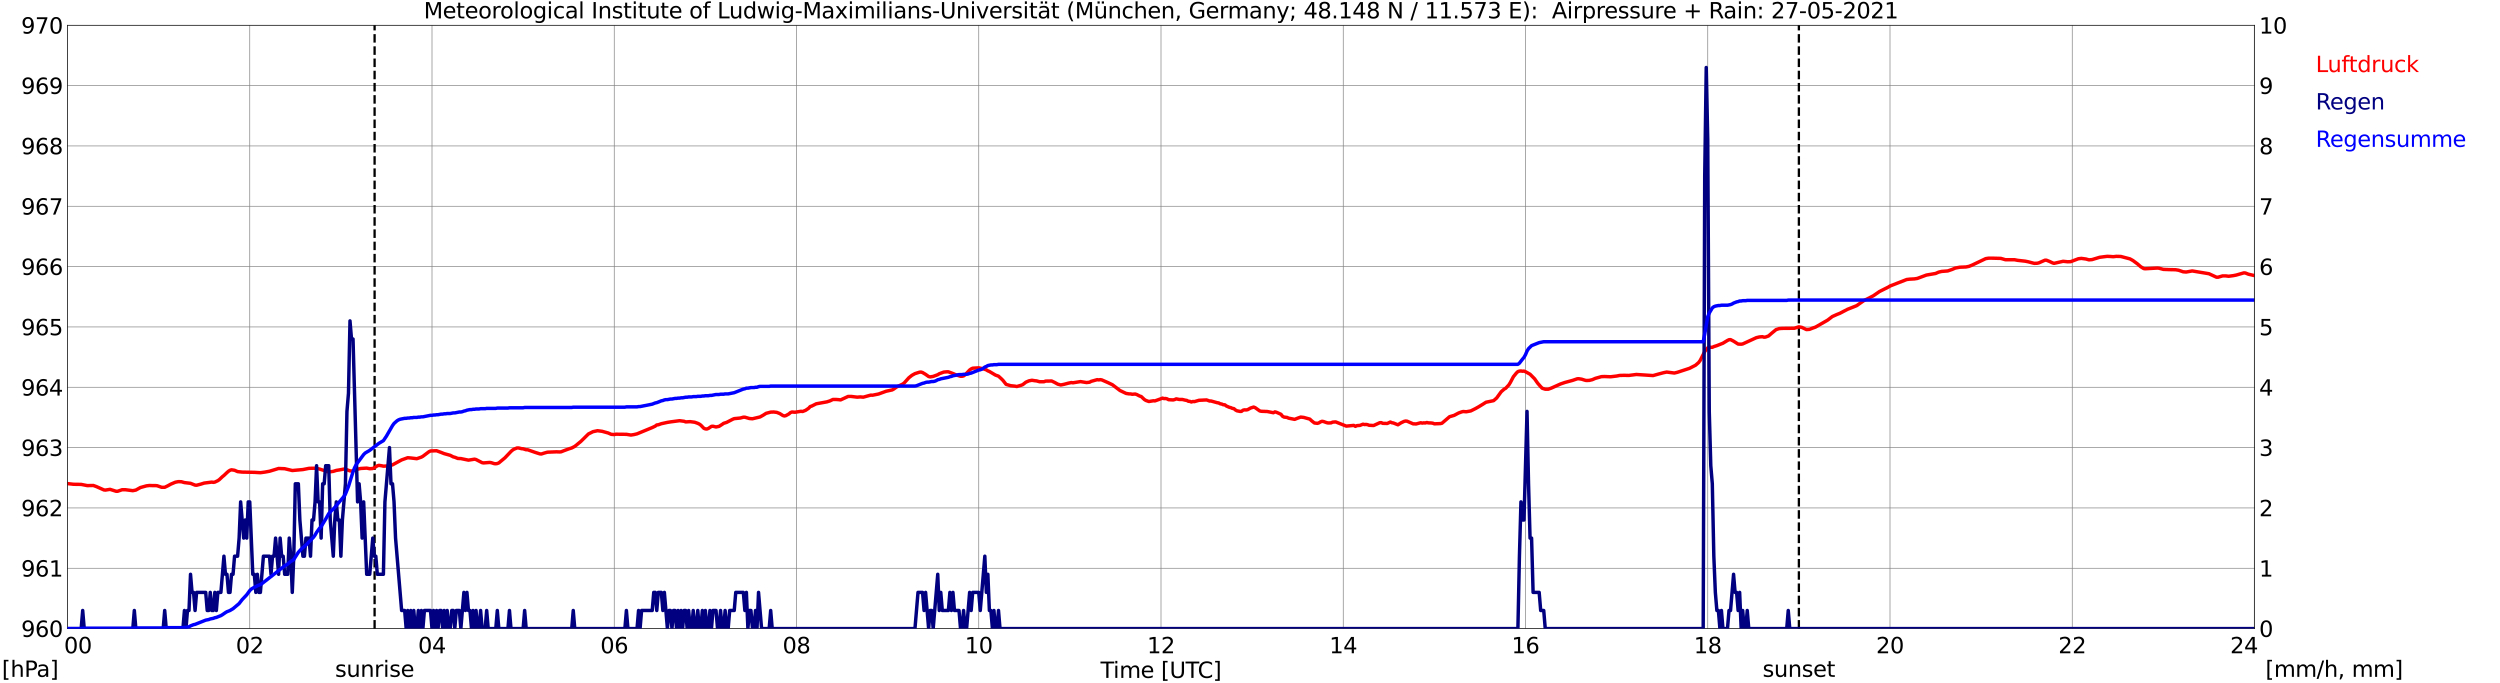 <?xml version="1.0" encoding="utf-8" standalone="no"?>
<!DOCTYPE svg PUBLIC "-//W3C//DTD SVG 1.1//EN"
  "http://www.w3.org/Graphics/SVG/1.1/DTD/svg11.dtd">
<svg xmlns:xlink="http://www.w3.org/1999/xlink" width="1085.4pt" height="296.64pt" viewBox="0 0 1085.4 296.64" xmlns="http://www.w3.org/2000/svg" version="1.1">
 <defs>
  <style type="text/css">*{stroke-linejoin: round; stroke-linecap: butt}</style>
 </defs>
 <g id="figure_1">
  <g id="patch_1">
   <path d="M 0 296.64 
L 1085.4 296.64 
L 1085.4 0 
L 0 0 
z
" style="fill: #ffffff"/>
  </g>
  <g id="axes_1">
   <g id="patch_2">
    <path d="M 29.306 272.909 
L 978.814 272.909 
L 978.814 10.976 
L 29.306 10.976 
z
" style="fill: #ffffff"/>
   </g>
   <g id="patch_3">
    <path d="M 978.814 272.909 
L 978.814 272.909 
L 978.814 10.976 
L 978.814 10.976 
z
" clip-path="url(#p3aece1cd12)" style="fill: #d3d3d3; opacity: 0.25; stroke: #d3d3d3; stroke-linejoin: miter"/>
   </g>
   <g id="matplotlib.axis_1">
    <g id="xtick_1">
     <g id="line2d_1">
      <path d="M 29.306 272.909 
L 29.306 10.976 
" clip-path="url(#p3aece1cd12)" style="fill: none; stroke: #808080; stroke-width: 0.3; stroke-linecap: square"/>
     </g>
     <g id="line2d_2"/>
     <g id="text_1">
      <!--    00 -->
      <g transform="translate(18.733 283.627) scale(0.095 -0.095)">
       <defs>
        <path id="DejaVuSans-20" transform="scale(0.016)"/>
        <path id="DejaVuSans-30" d="M 2034 4250 
Q 1547 4250 1301 3770 
Q 1056 3291 1056 2328 
Q 1056 1369 1301 889 
Q 1547 409 2034 409 
Q 2525 409 2770 889 
Q 3016 1369 3016 2328 
Q 3016 3291 2770 3770 
Q 2525 4250 2034 4250 
z
M 2034 4750 
Q 2819 4750 3233 4129 
Q 3647 3509 3647 2328 
Q 3647 1150 3233 529 
Q 2819 -91 2034 -91 
Q 1250 -91 836 529 
Q 422 1150 422 2328 
Q 422 3509 836 4129 
Q 1250 4750 2034 4750 
z
" transform="scale(0.016)"/>
       </defs>
       <use xlink:href="#DejaVuSans-20"/>
       <use xlink:href="#DejaVuSans-20" transform="translate(31.787 0)"/>
       <use xlink:href="#DejaVuSans-20" transform="translate(63.574 0)"/>
       <use xlink:href="#DejaVuSans-30" transform="translate(95.361 0)"/>
       <use xlink:href="#DejaVuSans-30" transform="translate(158.984 0)"/>
      </g>
     </g>
    </g>
    <g id="xtick_2">
     <g id="line2d_3">
      <path d="M 108.431 272.909 
L 108.431 10.976 
" clip-path="url(#p3aece1cd12)" style="fill: none; stroke: #808080; stroke-width: 0.3; stroke-linecap: square"/>
     </g>
     <g id="line2d_4"/>
     <g id="text_2">
      <!-- 02 -->
      <g transform="translate(102.387 283.627) scale(0.095 -0.095)">
       <defs>
        <path id="DejaVuSans-32" d="M 1228 531 
L 3431 531 
L 3431 0 
L 469 0 
L 469 531 
Q 828 903 1448 1529 
Q 2069 2156 2228 2338 
Q 2531 2678 2651 2914 
Q 2772 3150 2772 3378 
Q 2772 3750 2511 3984 
Q 2250 4219 1831 4219 
Q 1534 4219 1204 4116 
Q 875 4013 500 3803 
L 500 4441 
Q 881 4594 1212 4672 
Q 1544 4750 1819 4750 
Q 2544 4750 2975 4387 
Q 3406 4025 3406 3419 
Q 3406 3131 3298 2873 
Q 3191 2616 2906 2266 
Q 2828 2175 2409 1742 
Q 1991 1309 1228 531 
z
" transform="scale(0.016)"/>
       </defs>
       <use xlink:href="#DejaVuSans-30"/>
       <use xlink:href="#DejaVuSans-32" transform="translate(63.623 0)"/>
      </g>
     </g>
    </g>
    <g id="xtick_3">
     <g id="line2d_5">
      <path d="M 187.557 272.909 
L 187.557 10.976 
" clip-path="url(#p3aece1cd12)" style="fill: none; stroke: #808080; stroke-width: 0.3; stroke-linecap: square"/>
     </g>
     <g id="line2d_6"/>
     <g id="text_3">
      <!-- 04 -->
      <g transform="translate(181.513 283.627) scale(0.095 -0.095)">
       <defs>
        <path id="DejaVuSans-34" d="M 2419 4116 
L 825 1625 
L 2419 1625 
L 2419 4116 
z
M 2253 4666 
L 3047 4666 
L 3047 1625 
L 3713 1625 
L 3713 1100 
L 3047 1100 
L 3047 0 
L 2419 0 
L 2419 1100 
L 313 1100 
L 313 1709 
L 2253 4666 
z
" transform="scale(0.016)"/>
       </defs>
       <use xlink:href="#DejaVuSans-30"/>
       <use xlink:href="#DejaVuSans-34" transform="translate(63.623 0)"/>
      </g>
     </g>
    </g>
    <g id="xtick_4">
     <g id="line2d_7">
      <path d="M 266.683 272.909 
L 266.683 10.976 
" clip-path="url(#p3aece1cd12)" style="fill: none; stroke: #808080; stroke-width: 0.3; stroke-linecap: square"/>
     </g>
     <g id="line2d_8"/>
     <g id="text_4">
      <!-- 06 -->
      <g transform="translate(260.638 283.627) scale(0.095 -0.095)">
       <defs>
        <path id="DejaVuSans-36" d="M 2113 2584 
Q 1688 2584 1439 2293 
Q 1191 2003 1191 1497 
Q 1191 994 1439 701 
Q 1688 409 2113 409 
Q 2538 409 2786 701 
Q 3034 994 3034 1497 
Q 3034 2003 2786 2293 
Q 2538 2584 2113 2584 
z
M 3366 4563 
L 3366 3988 
Q 3128 4100 2886 4159 
Q 2644 4219 2406 4219 
Q 1781 4219 1451 3797 
Q 1122 3375 1075 2522 
Q 1259 2794 1537 2939 
Q 1816 3084 2150 3084 
Q 2853 3084 3261 2657 
Q 3669 2231 3669 1497 
Q 3669 778 3244 343 
Q 2819 -91 2113 -91 
Q 1303 -91 875 529 
Q 447 1150 447 2328 
Q 447 3434 972 4092 
Q 1497 4750 2381 4750 
Q 2619 4750 2861 4703 
Q 3103 4656 3366 4563 
z
" transform="scale(0.016)"/>
       </defs>
       <use xlink:href="#DejaVuSans-30"/>
       <use xlink:href="#DejaVuSans-36" transform="translate(63.623 0)"/>
      </g>
     </g>
    </g>
    <g id="xtick_5">
     <g id="line2d_9">
      <path d="M 345.808 272.909 
L 345.808 10.976 
" clip-path="url(#p3aece1cd12)" style="fill: none; stroke: #808080; stroke-width: 0.3; stroke-linecap: square"/>
     </g>
     <g id="line2d_10"/>
     <g id="text_5">
      <!-- 08 -->
      <g transform="translate(339.764 283.627) scale(0.095 -0.095)">
       <defs>
        <path id="DejaVuSans-38" d="M 2034 2216 
Q 1584 2216 1326 1975 
Q 1069 1734 1069 1313 
Q 1069 891 1326 650 
Q 1584 409 2034 409 
Q 2484 409 2743 651 
Q 3003 894 3003 1313 
Q 3003 1734 2745 1975 
Q 2488 2216 2034 2216 
z
M 1403 2484 
Q 997 2584 770 2862 
Q 544 3141 544 3541 
Q 544 4100 942 4425 
Q 1341 4750 2034 4750 
Q 2731 4750 3128 4425 
Q 3525 4100 3525 3541 
Q 3525 3141 3298 2862 
Q 3072 2584 2669 2484 
Q 3125 2378 3379 2068 
Q 3634 1759 3634 1313 
Q 3634 634 3220 271 
Q 2806 -91 2034 -91 
Q 1263 -91 848 271 
Q 434 634 434 1313 
Q 434 1759 690 2068 
Q 947 2378 1403 2484 
z
M 1172 3481 
Q 1172 3119 1398 2916 
Q 1625 2713 2034 2713 
Q 2441 2713 2670 2916 
Q 2900 3119 2900 3481 
Q 2900 3844 2670 4047 
Q 2441 4250 2034 4250 
Q 1625 4250 1398 4047 
Q 1172 3844 1172 3481 
z
" transform="scale(0.016)"/>
       </defs>
       <use xlink:href="#DejaVuSans-30"/>
       <use xlink:href="#DejaVuSans-38" transform="translate(63.623 0)"/>
      </g>
     </g>
    </g>
    <g id="xtick_6">
     <g id="line2d_11">
      <path d="M 424.934 272.909 
L 424.934 10.976 
" clip-path="url(#p3aece1cd12)" style="fill: none; stroke: #808080; stroke-width: 0.3; stroke-linecap: square"/>
     </g>
     <g id="line2d_12"/>
     <g id="text_6">
      <!-- 10 -->
      <g transform="translate(418.89 283.627) scale(0.095 -0.095)">
       <defs>
        <path id="DejaVuSans-31" d="M 794 531 
L 1825 531 
L 1825 4091 
L 703 3866 
L 703 4441 
L 1819 4666 
L 2450 4666 
L 2450 531 
L 3481 531 
L 3481 0 
L 794 0 
L 794 531 
z
" transform="scale(0.016)"/>
       </defs>
       <use xlink:href="#DejaVuSans-31"/>
       <use xlink:href="#DejaVuSans-30" transform="translate(63.623 0)"/>
      </g>
     </g>
    </g>
    <g id="xtick_7">
     <g id="line2d_13">
      <path d="M 504.06 272.909 
L 504.06 10.976 
" clip-path="url(#p3aece1cd12)" style="fill: none; stroke: #808080; stroke-width: 0.3; stroke-linecap: square"/>
     </g>
     <g id="line2d_14"/>
     <g id="text_7">
      <!-- 12 -->
      <g transform="translate(498.015 283.627) scale(0.095 -0.095)">
       <use xlink:href="#DejaVuSans-31"/>
       <use xlink:href="#DejaVuSans-32" transform="translate(63.623 0)"/>
      </g>
     </g>
    </g>
    <g id="xtick_8">
     <g id="line2d_15">
      <path d="M 583.185 272.909 
L 583.185 10.976 
" clip-path="url(#p3aece1cd12)" style="fill: none; stroke: #808080; stroke-width: 0.3; stroke-linecap: square"/>
     </g>
     <g id="line2d_16"/>
     <g id="text_8">
      <!-- 14 -->
      <g transform="translate(577.141 283.627) scale(0.095 -0.095)">
       <use xlink:href="#DejaVuSans-31"/>
       <use xlink:href="#DejaVuSans-34" transform="translate(63.623 0)"/>
      </g>
     </g>
    </g>
    <g id="xtick_9">
     <g id="line2d_17">
      <path d="M 662.311 272.909 
L 662.311 10.976 
" clip-path="url(#p3aece1cd12)" style="fill: none; stroke: #808080; stroke-width: 0.3; stroke-linecap: square"/>
     </g>
     <g id="line2d_18"/>
     <g id="text_9">
      <!-- 16 -->
      <g transform="translate(656.267 283.627) scale(0.095 -0.095)">
       <use xlink:href="#DejaVuSans-31"/>
       <use xlink:href="#DejaVuSans-36" transform="translate(63.623 0)"/>
      </g>
     </g>
    </g>
    <g id="xtick_10">
     <g id="line2d_19">
      <path d="M 741.437 272.909 
L 741.437 10.976 
" clip-path="url(#p3aece1cd12)" style="fill: none; stroke: #808080; stroke-width: 0.3; stroke-linecap: square"/>
     </g>
     <g id="line2d_20"/>
     <g id="text_10">
      <!-- 18 -->
      <g transform="translate(735.392 283.627) scale(0.095 -0.095)">
       <use xlink:href="#DejaVuSans-31"/>
       <use xlink:href="#DejaVuSans-38" transform="translate(63.623 0)"/>
      </g>
     </g>
    </g>
    <g id="xtick_11">
     <g id="line2d_21">
      <path d="M 820.562 272.909 
L 820.562 10.976 
" clip-path="url(#p3aece1cd12)" style="fill: none; stroke: #808080; stroke-width: 0.3; stroke-linecap: square"/>
     </g>
     <g id="line2d_22"/>
     <g id="text_11">
      <!-- 20 -->
      <g transform="translate(814.518 283.627) scale(0.095 -0.095)">
       <use xlink:href="#DejaVuSans-32"/>
       <use xlink:href="#DejaVuSans-30" transform="translate(63.623 0)"/>
      </g>
     </g>
    </g>
    <g id="xtick_12">
     <g id="line2d_23">
      <path d="M 899.688 272.909 
L 899.688 10.976 
" clip-path="url(#p3aece1cd12)" style="fill: none; stroke: #808080; stroke-width: 0.3; stroke-linecap: square"/>
     </g>
     <g id="line2d_24"/>
     <g id="text_12">
      <!-- 22 -->
      <g transform="translate(893.644 283.627) scale(0.095 -0.095)">
       <use xlink:href="#DejaVuSans-32"/>
       <use xlink:href="#DejaVuSans-32" transform="translate(63.623 0)"/>
      </g>
     </g>
    </g>
    <g id="xtick_13">
     <g id="line2d_25">
      <path d="M 978.814 272.909 
L 978.814 10.976 
" clip-path="url(#p3aece1cd12)" style="fill: none; stroke: #808080; stroke-width: 0.3; stroke-linecap: square"/>
     </g>
     <g id="line2d_26"/>
     <g id="text_13">
      <!-- 24    -->
      <g transform="translate(968.241 283.627) scale(0.095 -0.095)">
       <use xlink:href="#DejaVuSans-32"/>
       <use xlink:href="#DejaVuSans-34" transform="translate(63.623 0)"/>
       <use xlink:href="#DejaVuSans-20" transform="translate(127.246 0)"/>
       <use xlink:href="#DejaVuSans-20" transform="translate(159.033 0)"/>
       <use xlink:href="#DejaVuSans-20" transform="translate(190.82 0)"/>
      </g>
     </g>
    </g>
    <g id="text_14">
     <!-- Time [UTC] -->
     <g transform="translate(477.806 294.322) scale(0.095 -0.095)">
      <defs>
       <path id="DejaVuSans-54" d="M -19 4666 
L 3928 4666 
L 3928 4134 
L 2272 4134 
L 2272 0 
L 1638 0 
L 1638 4134 
L -19 4134 
L -19 4666 
z
" transform="scale(0.016)"/>
       <path id="DejaVuSans-69" d="M 603 3500 
L 1178 3500 
L 1178 0 
L 603 0 
L 603 3500 
z
M 603 4863 
L 1178 4863 
L 1178 4134 
L 603 4134 
L 603 4863 
z
" transform="scale(0.016)"/>
       <path id="DejaVuSans-6d" d="M 3328 2828 
Q 3544 3216 3844 3400 
Q 4144 3584 4550 3584 
Q 5097 3584 5394 3201 
Q 5691 2819 5691 2113 
L 5691 0 
L 5113 0 
L 5113 2094 
Q 5113 2597 4934 2840 
Q 4756 3084 4391 3084 
Q 3944 3084 3684 2787 
Q 3425 2491 3425 1978 
L 3425 0 
L 2847 0 
L 2847 2094 
Q 2847 2600 2669 2842 
Q 2491 3084 2119 3084 
Q 1678 3084 1418 2786 
Q 1159 2488 1159 1978 
L 1159 0 
L 581 0 
L 581 3500 
L 1159 3500 
L 1159 2956 
Q 1356 3278 1631 3431 
Q 1906 3584 2284 3584 
Q 2666 3584 2933 3390 
Q 3200 3197 3328 2828 
z
" transform="scale(0.016)"/>
       <path id="DejaVuSans-65" d="M 3597 1894 
L 3597 1613 
L 953 1613 
Q 991 1019 1311 708 
Q 1631 397 2203 397 
Q 2534 397 2845 478 
Q 3156 559 3463 722 
L 3463 178 
Q 3153 47 2828 -22 
Q 2503 -91 2169 -91 
Q 1331 -91 842 396 
Q 353 884 353 1716 
Q 353 2575 817 3079 
Q 1281 3584 2069 3584 
Q 2775 3584 3186 3129 
Q 3597 2675 3597 1894 
z
M 3022 2063 
Q 3016 2534 2758 2815 
Q 2500 3097 2075 3097 
Q 1594 3097 1305 2825 
Q 1016 2553 972 2059 
L 3022 2063 
z
" transform="scale(0.016)"/>
       <path id="DejaVuSans-5b" d="M 550 4863 
L 1875 4863 
L 1875 4416 
L 1125 4416 
L 1125 -397 
L 1875 -397 
L 1875 -844 
L 550 -844 
L 550 4863 
z
" transform="scale(0.016)"/>
       <path id="DejaVuSans-55" d="M 556 4666 
L 1191 4666 
L 1191 1831 
Q 1191 1081 1462 751 
Q 1734 422 2344 422 
Q 2950 422 3222 751 
Q 3494 1081 3494 1831 
L 3494 4666 
L 4128 4666 
L 4128 1753 
Q 4128 841 3676 375 
Q 3225 -91 2344 -91 
Q 1459 -91 1007 375 
Q 556 841 556 1753 
L 556 4666 
z
" transform="scale(0.016)"/>
       <path id="DejaVuSans-43" d="M 4122 4306 
L 4122 3641 
Q 3803 3938 3442 4084 
Q 3081 4231 2675 4231 
Q 1875 4231 1450 3742 
Q 1025 3253 1025 2328 
Q 1025 1406 1450 917 
Q 1875 428 2675 428 
Q 3081 428 3442 575 
Q 3803 722 4122 1019 
L 4122 359 
Q 3791 134 3420 21 
Q 3050 -91 2638 -91 
Q 1578 -91 968 557 
Q 359 1206 359 2328 
Q 359 3453 968 4101 
Q 1578 4750 2638 4750 
Q 3056 4750 3426 4639 
Q 3797 4528 4122 4306 
z
" transform="scale(0.016)"/>
       <path id="DejaVuSans-5d" d="M 1947 4863 
L 1947 -844 
L 622 -844 
L 622 -397 
L 1369 -397 
L 1369 4416 
L 622 4416 
L 622 4863 
L 1947 4863 
z
" transform="scale(0.016)"/>
      </defs>
      <use xlink:href="#DejaVuSans-54"/>
      <use xlink:href="#DejaVuSans-69" transform="translate(57.959 0)"/>
      <use xlink:href="#DejaVuSans-6d" transform="translate(85.742 0)"/>
      <use xlink:href="#DejaVuSans-65" transform="translate(183.154 0)"/>
      <use xlink:href="#DejaVuSans-20" transform="translate(244.678 0)"/>
      <use xlink:href="#DejaVuSans-5b" transform="translate(276.465 0)"/>
      <use xlink:href="#DejaVuSans-55" transform="translate(315.479 0)"/>
      <use xlink:href="#DejaVuSans-54" transform="translate(388.672 0)"/>
      <use xlink:href="#DejaVuSans-43" transform="translate(443.881 0)"/>
      <use xlink:href="#DejaVuSans-5d" transform="translate(513.705 0)"/>
     </g>
    </g>
   </g>
   <g id="matplotlib.axis_2">
    <g id="ytick_1">
     <g id="line2d_27">
      <path d="M 29.306 272.909 
L 978.814 272.909 
" clip-path="url(#p3aece1cd12)" style="fill: none; stroke: #808080; stroke-width: 0.3; stroke-linecap: square"/>
     </g>
     <g id="line2d_28"/>
     <g id="text_15">
      <!-- 960 -->
      <g transform="translate(9.173 276.518) scale(0.095 -0.095)">
       <defs>
        <path id="DejaVuSans-39" d="M 703 97 
L 703 672 
Q 941 559 1184 500 
Q 1428 441 1663 441 
Q 2288 441 2617 861 
Q 2947 1281 2994 2138 
Q 2813 1869 2534 1725 
Q 2256 1581 1919 1581 
Q 1219 1581 811 2004 
Q 403 2428 403 3163 
Q 403 3881 828 4315 
Q 1253 4750 1959 4750 
Q 2769 4750 3195 4129 
Q 3622 3509 3622 2328 
Q 3622 1225 3098 567 
Q 2575 -91 1691 -91 
Q 1453 -91 1209 -44 
Q 966 3 703 97 
z
M 1959 2075 
Q 2384 2075 2632 2365 
Q 2881 2656 2881 3163 
Q 2881 3666 2632 3958 
Q 2384 4250 1959 4250 
Q 1534 4250 1286 3958 
Q 1038 3666 1038 3163 
Q 1038 2656 1286 2365 
Q 1534 2075 1959 2075 
z
" transform="scale(0.016)"/>
       </defs>
       <use xlink:href="#DejaVuSans-39"/>
       <use xlink:href="#DejaVuSans-36" transform="translate(63.623 0)"/>
       <use xlink:href="#DejaVuSans-30" transform="translate(127.246 0)"/>
      </g>
     </g>
    </g>
    <g id="ytick_2">
     <g id="line2d_29">
      <path d="M 29.306 246.715 
L 978.814 246.715 
" clip-path="url(#p3aece1cd12)" style="fill: none; stroke: #808080; stroke-width: 0.3; stroke-linecap: square"/>
     </g>
     <g id="line2d_30"/>
     <g id="text_16">
      <!-- 961 -->
      <g transform="translate(9.173 250.325) scale(0.095 -0.095)">
       <use xlink:href="#DejaVuSans-39"/>
       <use xlink:href="#DejaVuSans-36" transform="translate(63.623 0)"/>
       <use xlink:href="#DejaVuSans-31" transform="translate(127.246 0)"/>
      </g>
     </g>
    </g>
    <g id="ytick_3">
     <g id="line2d_31">
      <path d="M 29.306 220.522 
L 978.814 220.522 
" clip-path="url(#p3aece1cd12)" style="fill: none; stroke: #808080; stroke-width: 0.3; stroke-linecap: square"/>
     </g>
     <g id="line2d_32"/>
     <g id="text_17">
      <!-- 962 -->
      <g transform="translate(9.173 224.131) scale(0.095 -0.095)">
       <use xlink:href="#DejaVuSans-39"/>
       <use xlink:href="#DejaVuSans-36" transform="translate(63.623 0)"/>
       <use xlink:href="#DejaVuSans-32" transform="translate(127.246 0)"/>
      </g>
     </g>
    </g>
    <g id="ytick_4">
     <g id="line2d_33">
      <path d="M 29.306 194.329 
L 978.814 194.329 
" clip-path="url(#p3aece1cd12)" style="fill: none; stroke: #808080; stroke-width: 0.3; stroke-linecap: square"/>
     </g>
     <g id="line2d_34"/>
     <g id="text_18">
      <!-- 963 -->
      <g transform="translate(9.173 197.938) scale(0.095 -0.095)">
       <defs>
        <path id="DejaVuSans-33" d="M 2597 2516 
Q 3050 2419 3304 2112 
Q 3559 1806 3559 1356 
Q 3559 666 3084 287 
Q 2609 -91 1734 -91 
Q 1441 -91 1130 -33 
Q 819 25 488 141 
L 488 750 
Q 750 597 1062 519 
Q 1375 441 1716 441 
Q 2309 441 2620 675 
Q 2931 909 2931 1356 
Q 2931 1769 2642 2001 
Q 2353 2234 1838 2234 
L 1294 2234 
L 1294 2753 
L 1863 2753 
Q 2328 2753 2575 2939 
Q 2822 3125 2822 3475 
Q 2822 3834 2567 4026 
Q 2313 4219 1838 4219 
Q 1578 4219 1281 4162 
Q 984 4106 628 3988 
L 628 4550 
Q 988 4650 1302 4700 
Q 1616 4750 1894 4750 
Q 2613 4750 3031 4423 
Q 3450 4097 3450 3541 
Q 3450 3153 3228 2886 
Q 3006 2619 2597 2516 
z
" transform="scale(0.016)"/>
       </defs>
       <use xlink:href="#DejaVuSans-39"/>
       <use xlink:href="#DejaVuSans-36" transform="translate(63.623 0)"/>
       <use xlink:href="#DejaVuSans-33" transform="translate(127.246 0)"/>
      </g>
     </g>
    </g>
    <g id="ytick_5">
     <g id="line2d_35">
      <path d="M 29.306 168.136 
L 978.814 168.136 
" clip-path="url(#p3aece1cd12)" style="fill: none; stroke: #808080; stroke-width: 0.3; stroke-linecap: square"/>
     </g>
     <g id="line2d_36"/>
     <g id="text_19">
      <!-- 964 -->
      <g transform="translate(9.173 171.745) scale(0.095 -0.095)">
       <use xlink:href="#DejaVuSans-39"/>
       <use xlink:href="#DejaVuSans-36" transform="translate(63.623 0)"/>
       <use xlink:href="#DejaVuSans-34" transform="translate(127.246 0)"/>
      </g>
     </g>
    </g>
    <g id="ytick_6">
     <g id="line2d_37">
      <path d="M 29.306 141.942 
L 978.814 141.942 
" clip-path="url(#p3aece1cd12)" style="fill: none; stroke: #808080; stroke-width: 0.3; stroke-linecap: square"/>
     </g>
     <g id="line2d_38"/>
     <g id="text_20">
      <!-- 965 -->
      <g transform="translate(9.173 145.551) scale(0.095 -0.095)">
       <defs>
        <path id="DejaVuSans-35" d="M 691 4666 
L 3169 4666 
L 3169 4134 
L 1269 4134 
L 1269 2991 
Q 1406 3038 1543 3061 
Q 1681 3084 1819 3084 
Q 2600 3084 3056 2656 
Q 3513 2228 3513 1497 
Q 3513 744 3044 326 
Q 2575 -91 1722 -91 
Q 1428 -91 1123 -41 
Q 819 9 494 109 
L 494 744 
Q 775 591 1075 516 
Q 1375 441 1709 441 
Q 2250 441 2565 725 
Q 2881 1009 2881 1497 
Q 2881 1984 2565 2268 
Q 2250 2553 1709 2553 
Q 1456 2553 1204 2497 
Q 953 2441 691 2322 
L 691 4666 
z
" transform="scale(0.016)"/>
       </defs>
       <use xlink:href="#DejaVuSans-39"/>
       <use xlink:href="#DejaVuSans-36" transform="translate(63.623 0)"/>
       <use xlink:href="#DejaVuSans-35" transform="translate(127.246 0)"/>
      </g>
     </g>
    </g>
    <g id="ytick_7">
     <g id="line2d_39">
      <path d="M 29.306 115.749 
L 978.814 115.749 
" clip-path="url(#p3aece1cd12)" style="fill: none; stroke: #808080; stroke-width: 0.3; stroke-linecap: square"/>
     </g>
     <g id="line2d_40"/>
     <g id="text_21">
      <!-- 966 -->
      <g transform="translate(9.173 119.358) scale(0.095 -0.095)">
       <use xlink:href="#DejaVuSans-39"/>
       <use xlink:href="#DejaVuSans-36" transform="translate(63.623 0)"/>
       <use xlink:href="#DejaVuSans-36" transform="translate(127.246 0)"/>
      </g>
     </g>
    </g>
    <g id="ytick_8">
     <g id="line2d_41">
      <path d="M 29.306 89.556 
L 978.814 89.556 
" clip-path="url(#p3aece1cd12)" style="fill: none; stroke: #808080; stroke-width: 0.3; stroke-linecap: square"/>
     </g>
     <g id="line2d_42"/>
     <g id="text_22">
      <!-- 967 -->
      <g transform="translate(9.173 93.165) scale(0.095 -0.095)">
       <defs>
        <path id="DejaVuSans-37" d="M 525 4666 
L 3525 4666 
L 3525 4397 
L 1831 0 
L 1172 0 
L 2766 4134 
L 525 4134 
L 525 4666 
z
" transform="scale(0.016)"/>
       </defs>
       <use xlink:href="#DejaVuSans-39"/>
       <use xlink:href="#DejaVuSans-36" transform="translate(63.623 0)"/>
       <use xlink:href="#DejaVuSans-37" transform="translate(127.246 0)"/>
      </g>
     </g>
    </g>
    <g id="ytick_9">
     <g id="line2d_43">
      <path d="M 29.306 63.362 
L 978.814 63.362 
" clip-path="url(#p3aece1cd12)" style="fill: none; stroke: #808080; stroke-width: 0.3; stroke-linecap: square"/>
     </g>
     <g id="line2d_44"/>
     <g id="text_23">
      <!-- 968 -->
      <g transform="translate(9.173 66.972) scale(0.095 -0.095)">
       <use xlink:href="#DejaVuSans-39"/>
       <use xlink:href="#DejaVuSans-36" transform="translate(63.623 0)"/>
       <use xlink:href="#DejaVuSans-38" transform="translate(127.246 0)"/>
      </g>
     </g>
    </g>
    <g id="ytick_10">
     <g id="line2d_45">
      <path d="M 29.306 37.169 
L 978.814 37.169 
" clip-path="url(#p3aece1cd12)" style="fill: none; stroke: #808080; stroke-width: 0.3; stroke-linecap: square"/>
     </g>
     <g id="line2d_46"/>
     <g id="text_24">
      <!-- 969 -->
      <g transform="translate(9.173 40.778) scale(0.095 -0.095)">
       <use xlink:href="#DejaVuSans-39"/>
       <use xlink:href="#DejaVuSans-36" transform="translate(63.623 0)"/>
       <use xlink:href="#DejaVuSans-39" transform="translate(127.246 0)"/>
      </g>
     </g>
    </g>
    <g id="ytick_11">
     <g id="line2d_47">
      <path d="M 29.306 10.976 
L 978.814 10.976 
" clip-path="url(#p3aece1cd12)" style="fill: none; stroke: #808080; stroke-width: 0.3; stroke-linecap: square"/>
     </g>
     <g id="line2d_48"/>
     <g id="text_25">
      <!-- 970 -->
      <g transform="translate(9.173 14.585) scale(0.095 -0.095)">
       <use xlink:href="#DejaVuSans-39"/>
       <use xlink:href="#DejaVuSans-37" transform="translate(63.623 0)"/>
       <use xlink:href="#DejaVuSans-30" transform="translate(127.246 0)"/>
      </g>
     </g>
    </g>
   </g>
   <g id="line2d_49">
    <path d="M 162.633 272.909 
L 162.633 10.976 
" clip-path="url(#p3aece1cd12)" style="fill: none; stroke-dasharray: 3.7,1.6; stroke-dashoffset: 0; stroke: #000000"/>
   </g>
   <g id="line2d_50">
    <path d="M 781 272.909 
L 781 10.976 
" clip-path="url(#p3aece1cd12)" style="fill: none; stroke-dasharray: 3.7,1.6; stroke-dashoffset: 0; stroke: #000000"/>
   </g>
   <g id="line2d_51">
    <path d="M 29.306 209.958 
L 31.943 210.254 
L 35.24 210.307 
L 37.878 210.831 
L 40.515 210.778 
L 41.834 211.25 
L 45.131 212.717 
L 45.79 212.769 
L 47.768 212.455 
L 49.087 212.874 
L 50.406 213.293 
L 51.065 213.293 
L 53.043 212.612 
L 54.362 212.612 
L 57.659 213.031 
L 58.978 212.769 
L 60.297 212.036 
L 60.956 211.669 
L 63.594 210.935 
L 64.912 210.778 
L 66.231 210.831 
L 67.55 210.831 
L 68.209 210.883 
L 70.187 211.564 
L 71.506 211.564 
L 72.825 210.935 
L 74.144 210.202 
L 76.122 209.364 
L 77.441 209.102 
L 78.759 209.154 
L 80.078 209.521 
L 82.716 209.835 
L 84.034 210.359 
L 84.694 210.621 
L 85.353 210.673 
L 87.331 210.15 
L 88.65 209.731 
L 91.947 209.311 
L 92.606 209.416 
L 93.266 209.311 
L 94.584 208.683 
L 95.244 208.211 
L 96.563 206.954 
L 97.222 206.43 
L 98.541 205.173 
L 99.2 204.597 
L 99.86 204.178 
L 100.519 203.968 
L 101.838 204.178 
L 103.156 204.754 
L 105.135 204.963 
L 110.41 205.068 
L 113.047 205.225 
L 115.025 204.963 
L 117.003 204.597 
L 120.96 203.392 
L 123.597 203.497 
L 126.894 204.282 
L 131.51 203.863 
L 134.147 203.339 
L 136.125 203.287 
L 137.444 203.339 
L 138.763 203.654 
L 142.719 204.911 
L 144.697 204.649 
L 146.016 204.23 
L 147.335 204.02 
L 149.313 203.654 
L 149.972 203.706 
L 151.951 204.439 
L 152.61 204.492 
L 153.269 204.387 
L 155.247 203.706 
L 156.566 203.392 
L 159.204 203.235 
L 160.523 203.497 
L 161.841 203.392 
L 162.501 203.077 
L 163.819 202.239 
L 164.479 202.03 
L 165.798 202.239 
L 166.457 202.396 
L 168.435 202.292 
L 169.094 202.239 
L 170.413 201.82 
L 174.37 199.672 
L 177.007 198.729 
L 178.326 198.834 
L 180.963 199.148 
L 182.941 198.467 
L 183.601 198.101 
L 186.238 196.11 
L 186.898 195.796 
L 189.535 195.691 
L 191.513 196.424 
L 192.832 196.948 
L 195.47 197.682 
L 196.788 198.363 
L 197.448 198.52 
L 198.767 199.044 
L 200.085 199.096 
L 203.382 199.777 
L 206.02 199.358 
L 206.679 199.515 
L 209.317 200.877 
L 209.976 200.982 
L 212.614 200.772 
L 213.273 200.877 
L 214.592 201.296 
L 215.251 201.349 
L 215.91 201.244 
L 216.57 200.982 
L 219.207 198.782 
L 221.845 196.005 
L 222.504 195.429 
L 223.164 195.01 
L 224.482 194.486 
L 225.142 194.486 
L 226.461 194.8 
L 227.12 194.853 
L 228.439 195.272 
L 229.098 195.272 
L 232.395 196.424 
L 233.714 196.843 
L 234.373 197.053 
L 235.033 197.105 
L 236.351 196.686 
L 237.67 196.32 
L 240.308 196.215 
L 241.626 196.162 
L 242.945 196.215 
L 243.604 196.162 
L 244.923 195.639 
L 246.901 194.905 
L 248.22 194.486 
L 249.539 193.805 
L 252.176 191.657 
L 255.473 188.409 
L 257.451 187.414 
L 259.43 186.995 
L 261.408 187.257 
L 264.045 187.99 
L 265.364 188.566 
L 266.683 188.671 
L 267.342 188.514 
L 271.958 188.566 
L 273.936 188.881 
L 275.255 188.671 
L 276.573 188.357 
L 283.167 185.633 
L 284.486 185.004 
L 285.145 184.48 
L 285.805 184.428 
L 287.124 183.956 
L 289.761 183.38 
L 291.08 183.171 
L 295.036 182.647 
L 297.014 182.909 
L 297.674 183.171 
L 299.652 183.066 
L 301.63 183.328 
L 302.949 183.799 
L 303.608 184.113 
L 304.267 184.585 
L 305.586 185.947 
L 306.246 186.209 
L 306.905 186.261 
L 307.564 185.999 
L 308.883 185.109 
L 309.543 185.056 
L 310.861 185.371 
L 312.18 185.109 
L 313.499 184.271 
L 314.158 183.799 
L 315.477 183.38 
L 318.114 182.018 
L 318.774 181.756 
L 321.411 181.494 
L 322.73 181.127 
L 323.39 181.127 
L 325.368 181.704 
L 326.686 181.808 
L 329.983 181.023 
L 331.302 180.289 
L 332.621 179.451 
L 334.599 178.927 
L 335.918 178.875 
L 337.236 179.032 
L 338.555 179.556 
L 339.874 180.394 
L 340.533 180.604 
L 341.193 180.446 
L 342.512 179.713 
L 343.171 179.137 
L 343.83 178.875 
L 345.149 178.98 
L 347.787 178.56 
L 348.446 178.665 
L 349.765 178.141 
L 351.083 177.251 
L 351.743 176.517 
L 352.402 176.308 
L 354.38 175.313 
L 358.996 174.474 
L 360.315 174.055 
L 361.634 173.427 
L 362.952 173.427 
L 364.271 173.531 
L 364.93 173.636 
L 368.227 172.117 
L 369.546 172.117 
L 372.184 172.431 
L 373.502 172.326 
L 374.821 172.431 
L 377.459 171.698 
L 378.118 171.541 
L 378.777 171.593 
L 381.415 171.069 
L 384.712 169.864 
L 387.349 169.288 
L 388.009 168.921 
L 389.328 167.978 
L 391.965 166.721 
L 392.624 166.197 
L 394.603 163.997 
L 395.921 162.949 
L 397.24 162.216 
L 398.559 161.797 
L 399.218 161.587 
L 399.878 161.535 
L 400.537 161.744 
L 401.856 162.53 
L 403.175 163.473 
L 403.834 163.63 
L 405.153 163.421 
L 407.131 162.687 
L 407.79 162.268 
L 409.768 161.535 
L 411.087 161.43 
L 411.746 161.43 
L 413.725 162.163 
L 415.043 162.74 
L 417.022 163.368 
L 417.681 163.368 
L 418.34 163.211 
L 419 162.74 
L 420.978 160.644 
L 421.637 160.173 
L 422.297 159.858 
L 424.934 159.701 
L 426.912 160.12 
L 428.231 160.592 
L 428.89 161.011 
L 429.55 161.273 
L 432.187 162.845 
L 433.506 163.316 
L 434.825 164.521 
L 435.484 165.202 
L 436.803 166.878 
L 438.781 167.455 
L 440.759 167.664 
L 441.419 167.821 
L 443.397 167.245 
L 444.056 166.983 
L 445.375 165.935 
L 446.694 165.359 
L 448.012 165.097 
L 449.331 165.307 
L 449.991 165.359 
L 451.309 165.726 
L 452.628 165.726 
L 453.287 165.726 
L 453.947 165.464 
L 456.584 165.411 
L 457.903 166.04 
L 459.222 166.774 
L 460.541 167.14 
L 461.859 166.878 
L 463.838 166.354 
L 465.156 166.092 
L 465.816 166.197 
L 469.113 165.673 
L 470.431 165.883 
L 471.75 166.092 
L 473.069 165.935 
L 473.728 165.569 
L 476.366 164.835 
L 477.025 164.94 
L 477.685 164.835 
L 478.344 164.94 
L 480.981 166.092 
L 482.3 166.721 
L 482.96 167.035 
L 486.256 169.55 
L 488.894 170.807 
L 490.213 171.017 
L 490.872 171.017 
L 491.532 171.174 
L 492.85 171.069 
L 493.51 171.279 
L 494.828 171.96 
L 495.488 172.169 
L 496.807 173.427 
L 497.466 173.846 
L 498.785 174.317 
L 500.103 174.108 
L 500.763 174.003 
L 501.422 174.055 
L 504.06 173.112 
L 504.719 172.85 
L 505.379 173.06 
L 506.038 173.008 
L 506.697 173.165 
L 507.357 173.531 
L 509.335 173.636 
L 509.994 173.479 
L 510.654 173.165 
L 511.972 173.427 
L 513.291 173.427 
L 514.61 173.741 
L 515.269 173.846 
L 515.929 174.212 
L 516.588 174.265 
L 517.247 174.527 
L 517.907 174.317 
L 518.566 174.37 
L 520.544 173.793 
L 523.841 173.636 
L 525.16 174.108 
L 525.819 174.108 
L 528.457 174.841 
L 529.116 174.946 
L 529.776 175.313 
L 530.435 175.417 
L 531.094 175.732 
L 531.754 175.732 
L 532.413 176.255 
L 533.732 176.832 
L 534.391 176.989 
L 535.051 177.303 
L 535.71 177.408 
L 536.369 177.984 
L 537.029 178.351 
L 538.348 178.613 
L 539.007 178.613 
L 539.666 178.089 
L 540.326 177.932 
L 540.985 177.984 
L 541.644 177.879 
L 542.963 177.146 
L 544.282 176.727 
L 544.941 176.989 
L 546.919 178.403 
L 547.579 178.56 
L 550.216 178.665 
L 552.854 179.189 
L 553.513 178.822 
L 554.173 178.98 
L 556.151 179.87 
L 556.81 180.708 
L 557.47 181.075 
L 558.788 181.232 
L 559.448 181.547 
L 562.085 182.07 
L 563.404 181.547 
L 564.723 181.075 
L 566.042 181.232 
L 568.679 181.966 
L 569.338 182.594 
L 570.657 183.642 
L 571.976 183.799 
L 572.635 183.59 
L 573.295 183.171 
L 573.954 182.909 
L 574.613 183.013 
L 575.932 183.485 
L 576.592 183.642 
L 577.91 183.59 
L 578.57 183.275 
L 579.889 183.171 
L 584.504 185.004 
L 587.801 184.69 
L 588.46 185.109 
L 589.12 184.794 
L 590.439 184.69 
L 591.757 184.166 
L 592.417 184.323 
L 593.076 184.271 
L 593.736 184.375 
L 594.395 184.637 
L 596.373 184.742 
L 599.011 183.537 
L 599.67 183.485 
L 600.329 183.799 
L 602.307 183.852 
L 603.626 183.223 
L 604.286 183.537 
L 604.945 183.642 
L 606.923 184.428 
L 608.242 183.59 
L 609.561 182.961 
L 610.22 182.804 
L 610.879 182.856 
L 613.517 184.009 
L 614.836 184.061 
L 616.814 183.537 
L 617.473 183.694 
L 618.133 183.59 
L 618.792 183.642 
L 619.451 183.432 
L 620.111 183.59 
L 621.429 183.642 
L 622.089 183.747 
L 622.748 184.009 
L 625.386 183.904 
L 626.045 183.747 
L 629.342 180.918 
L 631.32 180.342 
L 633.298 179.294 
L 634.617 178.822 
L 635.276 178.665 
L 636.595 178.77 
L 638.573 178.403 
L 640.552 177.408 
L 641.87 176.675 
L 643.848 175.47 
L 645.167 174.631 
L 648.464 173.95 
L 649.783 172.798 
L 651.761 170.074 
L 653.08 168.921 
L 653.739 168.555 
L 655.058 167.14 
L 655.717 166.092 
L 657.036 163.578 
L 658.355 161.954 
L 659.014 161.325 
L 659.674 161.116 
L 660.333 161.063 
L 660.992 161.168 
L 661.652 161.116 
L 662.311 161.378 
L 663.63 162.111 
L 664.289 162.478 
L 666.267 164.468 
L 667.586 166.354 
L 668.905 167.874 
L 669.564 168.555 
L 670.883 168.974 
L 672.202 168.974 
L 673.521 168.502 
L 677.477 166.721 
L 679.455 166.04 
L 682.752 165.15 
L 684.73 164.468 
L 685.389 164.416 
L 686.708 164.626 
L 688.027 165.045 
L 688.686 165.202 
L 690.005 165.15 
L 691.324 164.835 
L 692.643 164.259 
L 695.28 163.526 
L 696.599 163.473 
L 699.236 163.578 
L 701.874 163.264 
L 703.193 163.002 
L 705.171 162.949 
L 707.149 163.002 
L 710.446 162.583 
L 717.699 163.054 
L 720.337 162.321 
L 722.315 161.797 
L 723.633 161.535 
L 726.93 161.954 
L 728.249 161.64 
L 733.524 159.911 
L 736.162 158.549 
L 737.48 157.396 
L 738.14 156.506 
L 739.459 153.939 
L 740.118 152.629 
L 741.437 151.005 
L 742.096 150.743 
L 743.415 150.796 
L 744.074 150.481 
L 745.393 150.062 
L 748.031 149.014 
L 750.009 147.81 
L 750.668 147.495 
L 751.327 147.443 
L 752.646 148.124 
L 754.624 149.381 
L 755.943 149.434 
L 756.602 149.329 
L 762.537 146.605 
L 763.856 146.29 
L 765.174 146.186 
L 765.834 146.395 
L 766.493 146.343 
L 767.812 145.871 
L 769.131 144.719 
L 771.109 143.095 
L 772.428 142.676 
L 773.746 142.571 
L 779.021 142.518 
L 780.34 142.099 
L 781 141.89 
L 782.318 142.152 
L 784.296 143.095 
L 785.615 142.99 
L 786.934 142.466 
L 788.253 141.995 
L 793.528 138.956 
L 795.506 137.437 
L 797.484 136.546 
L 798.803 136.023 
L 802.1 134.294 
L 806.056 132.722 
L 809.353 130.417 
L 810.672 129.789 
L 813.309 128.426 
L 815.287 127.064 
L 815.947 126.593 
L 819.903 124.602 
L 820.562 124.183 
L 827.816 121.354 
L 829.134 121.197 
L 831.112 121.092 
L 832.431 120.883 
L 836.388 119.416 
L 840.344 118.735 
L 841.663 118.159 
L 842.981 117.844 
L 845.619 117.635 
L 847.597 116.954 
L 848.916 116.378 
L 850.894 116.011 
L 853.531 115.906 
L 854.85 115.644 
L 856.169 115.12 
L 862.103 112.291 
L 863.422 112.082 
L 864.741 112.082 
L 868.697 112.187 
L 870.675 112.763 
L 874.632 112.763 
L 875.95 113.025 
L 879.247 113.392 
L 880.566 113.653 
L 882.544 114.177 
L 883.204 114.334 
L 884.522 114.282 
L 885.182 114.125 
L 887.819 112.972 
L 888.479 112.972 
L 889.797 113.496 
L 891.116 114.125 
L 891.775 114.334 
L 895.732 113.444 
L 897.71 113.653 
L 899.029 113.601 
L 902.326 112.344 
L 903.644 112.187 
L 905.622 112.449 
L 906.941 112.815 
L 908.26 112.711 
L 911.557 111.715 
L 913.535 111.453 
L 914.854 111.296 
L 916.173 111.348 
L 917.491 111.453 
L 918.81 111.296 
L 920.788 111.348 
L 924.745 112.396 
L 926.063 113.13 
L 928.041 114.596 
L 929.36 115.749 
L 930.679 116.587 
L 931.338 116.692 
L 936.613 116.378 
L 937.273 116.43 
L 939.251 116.954 
L 941.888 117.059 
L 944.526 117.111 
L 945.845 117.321 
L 947.823 118.002 
L 949.142 118.106 
L 951.779 117.635 
L 959.032 118.84 
L 962.329 120.359 
L 962.989 120.359 
L 964.967 119.783 
L 966.285 119.783 
L 967.604 119.94 
L 969.582 119.678 
L 970.901 119.416 
L 974.198 118.473 
L 974.857 118.525 
L 976.176 119.049 
L 978.154 119.503 
L 978.154 119.503 
" clip-path="url(#p3aece1cd12)" style="fill: none; stroke: #ff0000; stroke-width: 1.5; stroke-linecap: square"/>
   </g>
   <g id="patch_4">
    <path d="M 29.306 272.909 
L 29.306 10.976 
" style="fill: none; stroke: #000000; stroke-width: 0.3; stroke-linejoin: miter; stroke-linecap: square"/>
   </g>
   <g id="patch_5">
    <path d="M 29.306 272.909 
L 978.814 272.909 
" style="fill: none; stroke: #000000; stroke-width: 0.3; stroke-linejoin: miter; stroke-linecap: square"/>
   </g>
   <g id="patch_6">
    <path d="M 29.306 10.976 
L 978.814 10.976 
" style="fill: none; stroke: #000000; stroke-width: 0.3; stroke-linejoin: miter; stroke-linecap: square"/>
   </g>
   <g id="text_26">
    <!-- sunrise -->
    <g transform="translate(145.468 293.863) scale(0.095 -0.095)">
     <defs>
      <path id="DejaVuSans-73" d="M 2834 3397 
L 2834 2853 
Q 2591 2978 2328 3040 
Q 2066 3103 1784 3103 
Q 1356 3103 1142 2972 
Q 928 2841 928 2578 
Q 928 2378 1081 2264 
Q 1234 2150 1697 2047 
L 1894 2003 
Q 2506 1872 2764 1633 
Q 3022 1394 3022 966 
Q 3022 478 2636 193 
Q 2250 -91 1575 -91 
Q 1294 -91 989 -36 
Q 684 19 347 128 
L 347 722 
Q 666 556 975 473 
Q 1284 391 1588 391 
Q 1994 391 2212 530 
Q 2431 669 2431 922 
Q 2431 1156 2273 1281 
Q 2116 1406 1581 1522 
L 1381 1569 
Q 847 1681 609 1914 
Q 372 2147 372 2553 
Q 372 3047 722 3315 
Q 1072 3584 1716 3584 
Q 2034 3584 2315 3537 
Q 2597 3491 2834 3397 
z
" transform="scale(0.016)"/>
      <path id="DejaVuSans-75" d="M 544 1381 
L 544 3500 
L 1119 3500 
L 1119 1403 
Q 1119 906 1312 657 
Q 1506 409 1894 409 
Q 2359 409 2629 706 
Q 2900 1003 2900 1516 
L 2900 3500 
L 3475 3500 
L 3475 0 
L 2900 0 
L 2900 538 
Q 2691 219 2414 64 
Q 2138 -91 1772 -91 
Q 1169 -91 856 284 
Q 544 659 544 1381 
z
M 1991 3584 
L 1991 3584 
z
" transform="scale(0.016)"/>
      <path id="DejaVuSans-6e" d="M 3513 2113 
L 3513 0 
L 2938 0 
L 2938 2094 
Q 2938 2591 2744 2837 
Q 2550 3084 2163 3084 
Q 1697 3084 1428 2787 
Q 1159 2491 1159 1978 
L 1159 0 
L 581 0 
L 581 3500 
L 1159 3500 
L 1159 2956 
Q 1366 3272 1645 3428 
Q 1925 3584 2291 3584 
Q 2894 3584 3203 3211 
Q 3513 2838 3513 2113 
z
" transform="scale(0.016)"/>
      <path id="DejaVuSans-72" d="M 2631 2963 
Q 2534 3019 2420 3045 
Q 2306 3072 2169 3072 
Q 1681 3072 1420 2755 
Q 1159 2438 1159 1844 
L 1159 0 
L 581 0 
L 581 3500 
L 1159 3500 
L 1159 2956 
Q 1341 3275 1631 3429 
Q 1922 3584 2338 3584 
Q 2397 3584 2469 3576 
Q 2541 3569 2628 3553 
L 2631 2963 
z
" transform="scale(0.016)"/>
     </defs>
     <use xlink:href="#DejaVuSans-73"/>
     <use xlink:href="#DejaVuSans-75" transform="translate(52.1 0)"/>
     <use xlink:href="#DejaVuSans-6e" transform="translate(115.479 0)"/>
     <use xlink:href="#DejaVuSans-72" transform="translate(178.857 0)"/>
     <use xlink:href="#DejaVuSans-69" transform="translate(219.971 0)"/>
     <use xlink:href="#DejaVuSans-73" transform="translate(247.754 0)"/>
     <use xlink:href="#DejaVuSans-65" transform="translate(299.854 0)"/>
    </g>
   </g>
   <g id="text_27">
    <!-- sunset -->
    <g transform="translate(765.245 293.863) scale(0.095 -0.095)">
     <defs>
      <path id="DejaVuSans-74" d="M 1172 4494 
L 1172 3500 
L 2356 3500 
L 2356 3053 
L 1172 3053 
L 1172 1153 
Q 1172 725 1289 603 
Q 1406 481 1766 481 
L 2356 481 
L 2356 0 
L 1766 0 
Q 1100 0 847 248 
Q 594 497 594 1153 
L 594 3053 
L 172 3053 
L 172 3500 
L 594 3500 
L 594 4494 
L 1172 4494 
z
" transform="scale(0.016)"/>
     </defs>
     <use xlink:href="#DejaVuSans-73"/>
     <use xlink:href="#DejaVuSans-75" transform="translate(52.1 0)"/>
     <use xlink:href="#DejaVuSans-6e" transform="translate(115.479 0)"/>
     <use xlink:href="#DejaVuSans-73" transform="translate(178.857 0)"/>
     <use xlink:href="#DejaVuSans-65" transform="translate(230.957 0)"/>
     <use xlink:href="#DejaVuSans-74" transform="translate(292.48 0)"/>
    </g>
   </g>
   <g id="text_28">
    <!-- [hPa] -->
    <g transform="translate(0.821 293.863) scale(0.095 -0.095)">
     <defs>
      <path id="DejaVuSans-68" d="M 3513 2113 
L 3513 0 
L 2938 0 
L 2938 2094 
Q 2938 2591 2744 2837 
Q 2550 3084 2163 3084 
Q 1697 3084 1428 2787 
Q 1159 2491 1159 1978 
L 1159 0 
L 581 0 
L 581 4863 
L 1159 4863 
L 1159 2956 
Q 1366 3272 1645 3428 
Q 1925 3584 2291 3584 
Q 2894 3584 3203 3211 
Q 3513 2838 3513 2113 
z
" transform="scale(0.016)"/>
      <path id="DejaVuSans-50" d="M 1259 4147 
L 1259 2394 
L 2053 2394 
Q 2494 2394 2734 2622 
Q 2975 2850 2975 3272 
Q 2975 3691 2734 3919 
Q 2494 4147 2053 4147 
L 1259 4147 
z
M 628 4666 
L 2053 4666 
Q 2838 4666 3239 4311 
Q 3641 3956 3641 3272 
Q 3641 2581 3239 2228 
Q 2838 1875 2053 1875 
L 1259 1875 
L 1259 0 
L 628 0 
L 628 4666 
z
" transform="scale(0.016)"/>
      <path id="DejaVuSans-61" d="M 2194 1759 
Q 1497 1759 1228 1600 
Q 959 1441 959 1056 
Q 959 750 1161 570 
Q 1363 391 1709 391 
Q 2188 391 2477 730 
Q 2766 1069 2766 1631 
L 2766 1759 
L 2194 1759 
z
M 3341 1997 
L 3341 0 
L 2766 0 
L 2766 531 
Q 2569 213 2275 61 
Q 1981 -91 1556 -91 
Q 1019 -91 701 211 
Q 384 513 384 1019 
Q 384 1609 779 1909 
Q 1175 2209 1959 2209 
L 2766 2209 
L 2766 2266 
Q 2766 2663 2505 2880 
Q 2244 3097 1772 3097 
Q 1472 3097 1187 3025 
Q 903 2953 641 2809 
L 641 3341 
Q 956 3463 1253 3523 
Q 1550 3584 1831 3584 
Q 2591 3584 2966 3190 
Q 3341 2797 3341 1997 
z
" transform="scale(0.016)"/>
     </defs>
     <use xlink:href="#DejaVuSans-5b"/>
     <use xlink:href="#DejaVuSans-68" transform="translate(39.014 0)"/>
     <use xlink:href="#DejaVuSans-50" transform="translate(102.393 0)"/>
     <use xlink:href="#DejaVuSans-61" transform="translate(158.195 0)"/>
     <use xlink:href="#DejaVuSans-5d" transform="translate(219.475 0)"/>
    </g>
   </g>
   <g id="text_29">
    <!-- Luftdruck -->
    <g style="fill: #ff0000" transform="translate(1005.4 31.291) scale(0.095 -0.095)">
     <defs>
      <path id="DejaVuSans-4c" d="M 628 4666 
L 1259 4666 
L 1259 531 
L 3531 531 
L 3531 0 
L 628 0 
L 628 4666 
z
" transform="scale(0.016)"/>
      <path id="DejaVuSans-66" d="M 2375 4863 
L 2375 4384 
L 1825 4384 
Q 1516 4384 1395 4259 
Q 1275 4134 1275 3809 
L 1275 3500 
L 2222 3500 
L 2222 3053 
L 1275 3053 
L 1275 0 
L 697 0 
L 697 3053 
L 147 3053 
L 147 3500 
L 697 3500 
L 697 3744 
Q 697 4328 969 4595 
Q 1241 4863 1831 4863 
L 2375 4863 
z
" transform="scale(0.016)"/>
      <path id="DejaVuSans-64" d="M 2906 2969 
L 2906 4863 
L 3481 4863 
L 3481 0 
L 2906 0 
L 2906 525 
Q 2725 213 2448 61 
Q 2172 -91 1784 -91 
Q 1150 -91 751 415 
Q 353 922 353 1747 
Q 353 2572 751 3078 
Q 1150 3584 1784 3584 
Q 2172 3584 2448 3432 
Q 2725 3281 2906 2969 
z
M 947 1747 
Q 947 1113 1208 752 
Q 1469 391 1925 391 
Q 2381 391 2643 752 
Q 2906 1113 2906 1747 
Q 2906 2381 2643 2742 
Q 2381 3103 1925 3103 
Q 1469 3103 1208 2742 
Q 947 2381 947 1747 
z
" transform="scale(0.016)"/>
      <path id="DejaVuSans-63" d="M 3122 3366 
L 3122 2828 
Q 2878 2963 2633 3030 
Q 2388 3097 2138 3097 
Q 1578 3097 1268 2742 
Q 959 2388 959 1747 
Q 959 1106 1268 751 
Q 1578 397 2138 397 
Q 2388 397 2633 464 
Q 2878 531 3122 666 
L 3122 134 
Q 2881 22 2623 -34 
Q 2366 -91 2075 -91 
Q 1284 -91 818 406 
Q 353 903 353 1747 
Q 353 2603 823 3093 
Q 1294 3584 2113 3584 
Q 2378 3584 2631 3529 
Q 2884 3475 3122 3366 
z
" transform="scale(0.016)"/>
      <path id="DejaVuSans-6b" d="M 581 4863 
L 1159 4863 
L 1159 1991 
L 2875 3500 
L 3609 3500 
L 1753 1863 
L 3688 0 
L 2938 0 
L 1159 1709 
L 1159 0 
L 581 0 
L 581 4863 
z
" transform="scale(0.016)"/>
     </defs>
     <use xlink:href="#DejaVuSans-4c"/>
     <use xlink:href="#DejaVuSans-75" transform="translate(53.963 0)"/>
     <use xlink:href="#DejaVuSans-66" transform="translate(117.342 0)"/>
     <use xlink:href="#DejaVuSans-74" transform="translate(150.797 0)"/>
     <use xlink:href="#DejaVuSans-64" transform="translate(190.006 0)"/>
     <use xlink:href="#DejaVuSans-72" transform="translate(253.482 0)"/>
     <use xlink:href="#DejaVuSans-75" transform="translate(294.596 0)"/>
     <use xlink:href="#DejaVuSans-63" transform="translate(357.975 0)"/>
     <use xlink:href="#DejaVuSans-6b" transform="translate(412.955 0)"/>
    </g>
   </g>
   <g id="text_30">
    <!-- Regen -->
    <g style="fill: #000080" transform="translate(1005.4 47.531) scale(0.095 -0.095)">
     <defs>
      <path id="DejaVuSans-52" d="M 2841 2188 
Q 3044 2119 3236 1894 
Q 3428 1669 3622 1275 
L 4263 0 
L 3584 0 
L 2988 1197 
Q 2756 1666 2539 1819 
Q 2322 1972 1947 1972 
L 1259 1972 
L 1259 0 
L 628 0 
L 628 4666 
L 2053 4666 
Q 2853 4666 3247 4331 
Q 3641 3997 3641 3322 
Q 3641 2881 3436 2590 
Q 3231 2300 2841 2188 
z
M 1259 4147 
L 1259 2491 
L 2053 2491 
Q 2509 2491 2742 2702 
Q 2975 2913 2975 3322 
Q 2975 3731 2742 3939 
Q 2509 4147 2053 4147 
L 1259 4147 
z
" transform="scale(0.016)"/>
      <path id="DejaVuSans-67" d="M 2906 1791 
Q 2906 2416 2648 2759 
Q 2391 3103 1925 3103 
Q 1463 3103 1205 2759 
Q 947 2416 947 1791 
Q 947 1169 1205 825 
Q 1463 481 1925 481 
Q 2391 481 2648 825 
Q 2906 1169 2906 1791 
z
M 3481 434 
Q 3481 -459 3084 -895 
Q 2688 -1331 1869 -1331 
Q 1566 -1331 1297 -1286 
Q 1028 -1241 775 -1147 
L 775 -588 
Q 1028 -725 1275 -790 
Q 1522 -856 1778 -856 
Q 2344 -856 2625 -561 
Q 2906 -266 2906 331 
L 2906 616 
Q 2728 306 2450 153 
Q 2172 0 1784 0 
Q 1141 0 747 490 
Q 353 981 353 1791 
Q 353 2603 747 3093 
Q 1141 3584 1784 3584 
Q 2172 3584 2450 3431 
Q 2728 3278 2906 2969 
L 2906 3500 
L 3481 3500 
L 3481 434 
z
" transform="scale(0.016)"/>
     </defs>
     <use xlink:href="#DejaVuSans-52"/>
     <use xlink:href="#DejaVuSans-65" transform="translate(64.982 0)"/>
     <use xlink:href="#DejaVuSans-67" transform="translate(126.506 0)"/>
     <use xlink:href="#DejaVuSans-65" transform="translate(189.982 0)"/>
     <use xlink:href="#DejaVuSans-6e" transform="translate(251.506 0)"/>
    </g>
   </g>
   <g id="text_31">
    <!-- Regensumme -->
    <g style="fill: #0000ff" transform="translate(1005.4 63.771) scale(0.095 -0.095)">
     <use xlink:href="#DejaVuSans-52"/>
     <use xlink:href="#DejaVuSans-65" transform="translate(64.982 0)"/>
     <use xlink:href="#DejaVuSans-67" transform="translate(126.506 0)"/>
     <use xlink:href="#DejaVuSans-65" transform="translate(189.982 0)"/>
     <use xlink:href="#DejaVuSans-6e" transform="translate(251.506 0)"/>
     <use xlink:href="#DejaVuSans-73" transform="translate(314.885 0)"/>
     <use xlink:href="#DejaVuSans-75" transform="translate(366.984 0)"/>
     <use xlink:href="#DejaVuSans-6d" transform="translate(430.363 0)"/>
     <use xlink:href="#DejaVuSans-6d" transform="translate(527.775 0)"/>
     <use xlink:href="#DejaVuSans-65" transform="translate(625.188 0)"/>
    </g>
   </g>
   <g id="text_32">
    <!-- Meteorological Institute of Ludwig-Maximilians-Universität (München, Germany; 48.148 N / 11.573 E):  Airpressure + Rain: 27-05-2021 -->
    <g transform="translate(183.991 7.976) scale(0.095 -0.095)">
     <defs>
      <path id="DejaVuSans-4d" d="M 628 4666 
L 1569 4666 
L 2759 1491 
L 3956 4666 
L 4897 4666 
L 4897 0 
L 4281 0 
L 4281 4097 
L 3078 897 
L 2444 897 
L 1241 4097 
L 1241 0 
L 628 0 
L 628 4666 
z
" transform="scale(0.016)"/>
      <path id="DejaVuSans-6f" d="M 1959 3097 
Q 1497 3097 1228 2736 
Q 959 2375 959 1747 
Q 959 1119 1226 758 
Q 1494 397 1959 397 
Q 2419 397 2687 759 
Q 2956 1122 2956 1747 
Q 2956 2369 2687 2733 
Q 2419 3097 1959 3097 
z
M 1959 3584 
Q 2709 3584 3137 3096 
Q 3566 2609 3566 1747 
Q 3566 888 3137 398 
Q 2709 -91 1959 -91 
Q 1206 -91 779 398 
Q 353 888 353 1747 
Q 353 2609 779 3096 
Q 1206 3584 1959 3584 
z
" transform="scale(0.016)"/>
      <path id="DejaVuSans-6c" d="M 603 4863 
L 1178 4863 
L 1178 0 
L 603 0 
L 603 4863 
z
" transform="scale(0.016)"/>
      <path id="DejaVuSans-49" d="M 628 4666 
L 1259 4666 
L 1259 0 
L 628 0 
L 628 4666 
z
" transform="scale(0.016)"/>
      <path id="DejaVuSans-77" d="M 269 3500 
L 844 3500 
L 1563 769 
L 2278 3500 
L 2956 3500 
L 3675 769 
L 4391 3500 
L 4966 3500 
L 4050 0 
L 3372 0 
L 2619 2869 
L 1863 0 
L 1184 0 
L 269 3500 
z
" transform="scale(0.016)"/>
      <path id="DejaVuSans-2d" d="M 313 2009 
L 1997 2009 
L 1997 1497 
L 313 1497 
L 313 2009 
z
" transform="scale(0.016)"/>
      <path id="DejaVuSans-78" d="M 3513 3500 
L 2247 1797 
L 3578 0 
L 2900 0 
L 1881 1375 
L 863 0 
L 184 0 
L 1544 1831 
L 300 3500 
L 978 3500 
L 1906 2253 
L 2834 3500 
L 3513 3500 
z
" transform="scale(0.016)"/>
      <path id="DejaVuSans-76" d="M 191 3500 
L 800 3500 
L 1894 563 
L 2988 3500 
L 3597 3500 
L 2284 0 
L 1503 0 
L 191 3500 
z
" transform="scale(0.016)"/>
      <path id="DejaVuSans-e4" d="M 2194 1759 
Q 1497 1759 1228 1600 
Q 959 1441 959 1056 
Q 959 750 1161 570 
Q 1363 391 1709 391 
Q 2188 391 2477 730 
Q 2766 1069 2766 1631 
L 2766 1759 
L 2194 1759 
z
M 3341 1997 
L 3341 0 
L 2766 0 
L 2766 531 
Q 2569 213 2275 61 
Q 1981 -91 1556 -91 
Q 1019 -91 701 211 
Q 384 513 384 1019 
Q 384 1609 779 1909 
Q 1175 2209 1959 2209 
L 2766 2209 
L 2766 2266 
Q 2766 2663 2505 2880 
Q 2244 3097 1772 3097 
Q 1472 3097 1187 3025 
Q 903 2953 641 2809 
L 641 3341 
Q 956 3463 1253 3523 
Q 1550 3584 1831 3584 
Q 2591 3584 2966 3190 
Q 3341 2797 3341 1997 
z
M 2150 4850 
L 2784 4850 
L 2784 4219 
L 2150 4219 
L 2150 4850 
z
M 928 4850 
L 1562 4850 
L 1562 4219 
L 928 4219 
L 928 4850 
z
" transform="scale(0.016)"/>
      <path id="DejaVuSans-28" d="M 1984 4856 
Q 1566 4138 1362 3434 
Q 1159 2731 1159 2009 
Q 1159 1288 1364 580 
Q 1569 -128 1984 -844 
L 1484 -844 
Q 1016 -109 783 600 
Q 550 1309 550 2009 
Q 550 2706 781 3412 
Q 1013 4119 1484 4856 
L 1984 4856 
z
" transform="scale(0.016)"/>
      <path id="DejaVuSans-fc" d="M 544 1381 
L 544 3500 
L 1119 3500 
L 1119 1403 
Q 1119 906 1312 657 
Q 1506 409 1894 409 
Q 2359 409 2629 706 
Q 2900 1003 2900 1516 
L 2900 3500 
L 3475 3500 
L 3475 0 
L 2900 0 
L 2900 538 
Q 2691 219 2414 64 
Q 2138 -91 1772 -91 
Q 1169 -91 856 284 
Q 544 659 544 1381 
z
M 1991 3584 
L 1991 3584 
z
M 2278 4850 
L 2912 4850 
L 2912 4219 
L 2278 4219 
L 2278 4850 
z
M 1056 4850 
L 1690 4850 
L 1690 4219 
L 1056 4219 
L 1056 4850 
z
" transform="scale(0.016)"/>
      <path id="DejaVuSans-2c" d="M 750 794 
L 1409 794 
L 1409 256 
L 897 -744 
L 494 -744 
L 750 256 
L 750 794 
z
" transform="scale(0.016)"/>
      <path id="DejaVuSans-47" d="M 3809 666 
L 3809 1919 
L 2778 1919 
L 2778 2438 
L 4434 2438 
L 4434 434 
Q 4069 175 3628 42 
Q 3188 -91 2688 -91 
Q 1594 -91 976 548 
Q 359 1188 359 2328 
Q 359 3472 976 4111 
Q 1594 4750 2688 4750 
Q 3144 4750 3555 4637 
Q 3966 4525 4313 4306 
L 4313 3634 
Q 3963 3931 3569 4081 
Q 3175 4231 2741 4231 
Q 1884 4231 1454 3753 
Q 1025 3275 1025 2328 
Q 1025 1384 1454 906 
Q 1884 428 2741 428 
Q 3075 428 3337 486 
Q 3600 544 3809 666 
z
" transform="scale(0.016)"/>
      <path id="DejaVuSans-79" d="M 2059 -325 
Q 1816 -950 1584 -1140 
Q 1353 -1331 966 -1331 
L 506 -1331 
L 506 -850 
L 844 -850 
Q 1081 -850 1212 -737 
Q 1344 -625 1503 -206 
L 1606 56 
L 191 3500 
L 800 3500 
L 1894 763 
L 2988 3500 
L 3597 3500 
L 2059 -325 
z
" transform="scale(0.016)"/>
      <path id="DejaVuSans-3b" d="M 750 3309 
L 1409 3309 
L 1409 2516 
L 750 2516 
L 750 3309 
z
M 750 794 
L 1409 794 
L 1409 256 
L 897 -744 
L 494 -744 
L 750 256 
L 750 794 
z
" transform="scale(0.016)"/>
      <path id="DejaVuSans-2e" d="M 684 794 
L 1344 794 
L 1344 0 
L 684 0 
L 684 794 
z
" transform="scale(0.016)"/>
      <path id="DejaVuSans-4e" d="M 628 4666 
L 1478 4666 
L 3547 763 
L 3547 4666 
L 4159 4666 
L 4159 0 
L 3309 0 
L 1241 3903 
L 1241 0 
L 628 0 
L 628 4666 
z
" transform="scale(0.016)"/>
      <path id="DejaVuSans-2f" d="M 1625 4666 
L 2156 4666 
L 531 -594 
L 0 -594 
L 1625 4666 
z
" transform="scale(0.016)"/>
      <path id="DejaVuSans-45" d="M 628 4666 
L 3578 4666 
L 3578 4134 
L 1259 4134 
L 1259 2753 
L 3481 2753 
L 3481 2222 
L 1259 2222 
L 1259 531 
L 3634 531 
L 3634 0 
L 628 0 
L 628 4666 
z
" transform="scale(0.016)"/>
      <path id="DejaVuSans-29" d="M 513 4856 
L 1013 4856 
Q 1481 4119 1714 3412 
Q 1947 2706 1947 2009 
Q 1947 1309 1714 600 
Q 1481 -109 1013 -844 
L 513 -844 
Q 928 -128 1133 580 
Q 1338 1288 1338 2009 
Q 1338 2731 1133 3434 
Q 928 4138 513 4856 
z
" transform="scale(0.016)"/>
      <path id="DejaVuSans-3a" d="M 750 794 
L 1409 794 
L 1409 0 
L 750 0 
L 750 794 
z
M 750 3309 
L 1409 3309 
L 1409 2516 
L 750 2516 
L 750 3309 
z
" transform="scale(0.016)"/>
      <path id="DejaVuSans-41" d="M 2188 4044 
L 1331 1722 
L 3047 1722 
L 2188 4044 
z
M 1831 4666 
L 2547 4666 
L 4325 0 
L 3669 0 
L 3244 1197 
L 1141 1197 
L 716 0 
L 50 0 
L 1831 4666 
z
" transform="scale(0.016)"/>
      <path id="DejaVuSans-70" d="M 1159 525 
L 1159 -1331 
L 581 -1331 
L 581 3500 
L 1159 3500 
L 1159 2969 
Q 1341 3281 1617 3432 
Q 1894 3584 2278 3584 
Q 2916 3584 3314 3078 
Q 3713 2572 3713 1747 
Q 3713 922 3314 415 
Q 2916 -91 2278 -91 
Q 1894 -91 1617 61 
Q 1341 213 1159 525 
z
M 3116 1747 
Q 3116 2381 2855 2742 
Q 2594 3103 2138 3103 
Q 1681 3103 1420 2742 
Q 1159 2381 1159 1747 
Q 1159 1113 1420 752 
Q 1681 391 2138 391 
Q 2594 391 2855 752 
Q 3116 1113 3116 1747 
z
" transform="scale(0.016)"/>
      <path id="DejaVuSans-2b" d="M 2944 4013 
L 2944 2272 
L 4684 2272 
L 4684 1741 
L 2944 1741 
L 2944 0 
L 2419 0 
L 2419 1741 
L 678 1741 
L 678 2272 
L 2419 2272 
L 2419 4013 
L 2944 4013 
z
" transform="scale(0.016)"/>
     </defs>
     <use xlink:href="#DejaVuSans-4d"/>
     <use xlink:href="#DejaVuSans-65" transform="translate(86.279 0)"/>
     <use xlink:href="#DejaVuSans-74" transform="translate(147.803 0)"/>
     <use xlink:href="#DejaVuSans-65" transform="translate(187.012 0)"/>
     <use xlink:href="#DejaVuSans-6f" transform="translate(248.535 0)"/>
     <use xlink:href="#DejaVuSans-72" transform="translate(309.717 0)"/>
     <use xlink:href="#DejaVuSans-6f" transform="translate(348.58 0)"/>
     <use xlink:href="#DejaVuSans-6c" transform="translate(409.762 0)"/>
     <use xlink:href="#DejaVuSans-6f" transform="translate(437.545 0)"/>
     <use xlink:href="#DejaVuSans-67" transform="translate(498.727 0)"/>
     <use xlink:href="#DejaVuSans-69" transform="translate(562.203 0)"/>
     <use xlink:href="#DejaVuSans-63" transform="translate(589.986 0)"/>
     <use xlink:href="#DejaVuSans-61" transform="translate(644.967 0)"/>
     <use xlink:href="#DejaVuSans-6c" transform="translate(706.246 0)"/>
     <use xlink:href="#DejaVuSans-20" transform="translate(734.029 0)"/>
     <use xlink:href="#DejaVuSans-49" transform="translate(765.816 0)"/>
     <use xlink:href="#DejaVuSans-6e" transform="translate(795.309 0)"/>
     <use xlink:href="#DejaVuSans-73" transform="translate(858.688 0)"/>
     <use xlink:href="#DejaVuSans-74" transform="translate(910.787 0)"/>
     <use xlink:href="#DejaVuSans-69" transform="translate(949.996 0)"/>
     <use xlink:href="#DejaVuSans-74" transform="translate(977.779 0)"/>
     <use xlink:href="#DejaVuSans-75" transform="translate(1016.988 0)"/>
     <use xlink:href="#DejaVuSans-74" transform="translate(1080.367 0)"/>
     <use xlink:href="#DejaVuSans-65" transform="translate(1119.576 0)"/>
     <use xlink:href="#DejaVuSans-20" transform="translate(1181.1 0)"/>
     <use xlink:href="#DejaVuSans-6f" transform="translate(1212.887 0)"/>
     <use xlink:href="#DejaVuSans-66" transform="translate(1274.068 0)"/>
     <use xlink:href="#DejaVuSans-20" transform="translate(1309.273 0)"/>
     <use xlink:href="#DejaVuSans-4c" transform="translate(1341.061 0)"/>
     <use xlink:href="#DejaVuSans-75" transform="translate(1395.023 0)"/>
     <use xlink:href="#DejaVuSans-64" transform="translate(1458.402 0)"/>
     <use xlink:href="#DejaVuSans-77" transform="translate(1521.879 0)"/>
     <use xlink:href="#DejaVuSans-69" transform="translate(1603.666 0)"/>
     <use xlink:href="#DejaVuSans-67" transform="translate(1631.449 0)"/>
     <use xlink:href="#DejaVuSans-2d" transform="translate(1694.926 0)"/>
     <use xlink:href="#DejaVuSans-4d" transform="translate(1731.01 0)"/>
     <use xlink:href="#DejaVuSans-61" transform="translate(1817.289 0)"/>
     <use xlink:href="#DejaVuSans-78" transform="translate(1878.568 0)"/>
     <use xlink:href="#DejaVuSans-69" transform="translate(1937.748 0)"/>
     <use xlink:href="#DejaVuSans-6d" transform="translate(1965.531 0)"/>
     <use xlink:href="#DejaVuSans-69" transform="translate(2062.943 0)"/>
     <use xlink:href="#DejaVuSans-6c" transform="translate(2090.727 0)"/>
     <use xlink:href="#DejaVuSans-69" transform="translate(2118.51 0)"/>
     <use xlink:href="#DejaVuSans-61" transform="translate(2146.293 0)"/>
     <use xlink:href="#DejaVuSans-6e" transform="translate(2207.572 0)"/>
     <use xlink:href="#DejaVuSans-73" transform="translate(2270.951 0)"/>
     <use xlink:href="#DejaVuSans-2d" transform="translate(2323.051 0)"/>
     <use xlink:href="#DejaVuSans-55" transform="translate(2359.135 0)"/>
     <use xlink:href="#DejaVuSans-6e" transform="translate(2432.328 0)"/>
     <use xlink:href="#DejaVuSans-69" transform="translate(2495.707 0)"/>
     <use xlink:href="#DejaVuSans-76" transform="translate(2523.49 0)"/>
     <use xlink:href="#DejaVuSans-65" transform="translate(2582.67 0)"/>
     <use xlink:href="#DejaVuSans-72" transform="translate(2644.193 0)"/>
     <use xlink:href="#DejaVuSans-73" transform="translate(2685.307 0)"/>
     <use xlink:href="#DejaVuSans-69" transform="translate(2737.406 0)"/>
     <use xlink:href="#DejaVuSans-74" transform="translate(2765.189 0)"/>
     <use xlink:href="#DejaVuSans-e4" transform="translate(2804.398 0)"/>
     <use xlink:href="#DejaVuSans-74" transform="translate(2865.678 0)"/>
     <use xlink:href="#DejaVuSans-20" transform="translate(2904.887 0)"/>
     <use xlink:href="#DejaVuSans-28" transform="translate(2936.674 0)"/>
     <use xlink:href="#DejaVuSans-4d" transform="translate(2975.688 0)"/>
     <use xlink:href="#DejaVuSans-fc" transform="translate(3061.967 0)"/>
     <use xlink:href="#DejaVuSans-6e" transform="translate(3125.346 0)"/>
     <use xlink:href="#DejaVuSans-63" transform="translate(3188.725 0)"/>
     <use xlink:href="#DejaVuSans-68" transform="translate(3243.705 0)"/>
     <use xlink:href="#DejaVuSans-65" transform="translate(3307.084 0)"/>
     <use xlink:href="#DejaVuSans-6e" transform="translate(3368.607 0)"/>
     <use xlink:href="#DejaVuSans-2c" transform="translate(3431.986 0)"/>
     <use xlink:href="#DejaVuSans-20" transform="translate(3463.773 0)"/>
     <use xlink:href="#DejaVuSans-47" transform="translate(3495.561 0)"/>
     <use xlink:href="#DejaVuSans-65" transform="translate(3573.051 0)"/>
     <use xlink:href="#DejaVuSans-72" transform="translate(3634.574 0)"/>
     <use xlink:href="#DejaVuSans-6d" transform="translate(3673.938 0)"/>
     <use xlink:href="#DejaVuSans-61" transform="translate(3771.35 0)"/>
     <use xlink:href="#DejaVuSans-6e" transform="translate(3832.629 0)"/>
     <use xlink:href="#DejaVuSans-79" transform="translate(3896.008 0)"/>
     <use xlink:href="#DejaVuSans-3b" transform="translate(3955.188 0)"/>
     <use xlink:href="#DejaVuSans-20" transform="translate(3988.879 0)"/>
     <use xlink:href="#DejaVuSans-34" transform="translate(4020.666 0)"/>
     <use xlink:href="#DejaVuSans-38" transform="translate(4084.289 0)"/>
     <use xlink:href="#DejaVuSans-2e" transform="translate(4147.912 0)"/>
     <use xlink:href="#DejaVuSans-31" transform="translate(4179.699 0)"/>
     <use xlink:href="#DejaVuSans-34" transform="translate(4243.322 0)"/>
     <use xlink:href="#DejaVuSans-38" transform="translate(4306.945 0)"/>
     <use xlink:href="#DejaVuSans-20" transform="translate(4370.568 0)"/>
     <use xlink:href="#DejaVuSans-4e" transform="translate(4402.355 0)"/>
     <use xlink:href="#DejaVuSans-20" transform="translate(4477.16 0)"/>
     <use xlink:href="#DejaVuSans-2f" transform="translate(4508.947 0)"/>
     <use xlink:href="#DejaVuSans-20" transform="translate(4542.639 0)"/>
     <use xlink:href="#DejaVuSans-31" transform="translate(4574.426 0)"/>
     <use xlink:href="#DejaVuSans-31" transform="translate(4638.049 0)"/>
     <use xlink:href="#DejaVuSans-2e" transform="translate(4701.672 0)"/>
     <use xlink:href="#DejaVuSans-35" transform="translate(4733.459 0)"/>
     <use xlink:href="#DejaVuSans-37" transform="translate(4797.082 0)"/>
     <use xlink:href="#DejaVuSans-33" transform="translate(4860.705 0)"/>
     <use xlink:href="#DejaVuSans-20" transform="translate(4924.328 0)"/>
     <use xlink:href="#DejaVuSans-45" transform="translate(4956.115 0)"/>
     <use xlink:href="#DejaVuSans-29" transform="translate(5019.299 0)"/>
     <use xlink:href="#DejaVuSans-3a" transform="translate(5058.312 0)"/>
     <use xlink:href="#DejaVuSans-20" transform="translate(5092.004 0)"/>
     <use xlink:href="#DejaVuSans-20" transform="translate(5123.791 0)"/>
     <use xlink:href="#DejaVuSans-41" transform="translate(5155.578 0)"/>
     <use xlink:href="#DejaVuSans-69" transform="translate(5223.986 0)"/>
     <use xlink:href="#DejaVuSans-72" transform="translate(5251.77 0)"/>
     <use xlink:href="#DejaVuSans-70" transform="translate(5292.883 0)"/>
     <use xlink:href="#DejaVuSans-72" transform="translate(5356.359 0)"/>
     <use xlink:href="#DejaVuSans-65" transform="translate(5395.223 0)"/>
     <use xlink:href="#DejaVuSans-73" transform="translate(5456.746 0)"/>
     <use xlink:href="#DejaVuSans-73" transform="translate(5508.846 0)"/>
     <use xlink:href="#DejaVuSans-75" transform="translate(5560.945 0)"/>
     <use xlink:href="#DejaVuSans-72" transform="translate(5624.324 0)"/>
     <use xlink:href="#DejaVuSans-65" transform="translate(5663.188 0)"/>
     <use xlink:href="#DejaVuSans-20" transform="translate(5724.711 0)"/>
     <use xlink:href="#DejaVuSans-2b" transform="translate(5756.498 0)"/>
     <use xlink:href="#DejaVuSans-20" transform="translate(5840.287 0)"/>
     <use xlink:href="#DejaVuSans-52" transform="translate(5872.074 0)"/>
     <use xlink:href="#DejaVuSans-61" transform="translate(5939.307 0)"/>
     <use xlink:href="#DejaVuSans-69" transform="translate(6000.586 0)"/>
     <use xlink:href="#DejaVuSans-6e" transform="translate(6028.369 0)"/>
     <use xlink:href="#DejaVuSans-3a" transform="translate(6091.748 0)"/>
     <use xlink:href="#DejaVuSans-20" transform="translate(6125.439 0)"/>
     <use xlink:href="#DejaVuSans-32" transform="translate(6157.227 0)"/>
     <use xlink:href="#DejaVuSans-37" transform="translate(6220.85 0)"/>
     <use xlink:href="#DejaVuSans-2d" transform="translate(6284.473 0)"/>
     <use xlink:href="#DejaVuSans-30" transform="translate(6320.557 0)"/>
     <use xlink:href="#DejaVuSans-35" transform="translate(6384.18 0)"/>
     <use xlink:href="#DejaVuSans-2d" transform="translate(6447.803 0)"/>
     <use xlink:href="#DejaVuSans-32" transform="translate(6483.887 0)"/>
     <use xlink:href="#DejaVuSans-30" transform="translate(6547.51 0)"/>
     <use xlink:href="#DejaVuSans-32" transform="translate(6611.133 0)"/>
     <use xlink:href="#DejaVuSans-31" transform="translate(6674.756 0)"/>
    </g>
   </g>
  </g>
  <g id="axes_2">
   <g id="matplotlib.axis_3">
    <g id="ytick_12">
     <g id="line2d_52"/>
     <g id="text_33">
      <!-- 0 -->
      <g transform="translate(980.814 276.518) scale(0.095 -0.095)">
       <use xlink:href="#DejaVuSans-30"/>
      </g>
     </g>
    </g>
    <g id="ytick_13">
     <g id="line2d_53"/>
     <g id="text_34">
      <!-- 1 -->
      <g transform="translate(980.814 250.325) scale(0.095 -0.095)">
       <use xlink:href="#DejaVuSans-31"/>
      </g>
     </g>
    </g>
    <g id="ytick_14">
     <g id="line2d_54"/>
     <g id="text_35">
      <!-- 2 -->
      <g transform="translate(980.814 224.131) scale(0.095 -0.095)">
       <use xlink:href="#DejaVuSans-32"/>
      </g>
     </g>
    </g>
    <g id="ytick_15">
     <g id="line2d_55"/>
     <g id="text_36">
      <!-- 3 -->
      <g transform="translate(980.814 197.938) scale(0.095 -0.095)">
       <use xlink:href="#DejaVuSans-33"/>
      </g>
     </g>
    </g>
    <g id="ytick_16">
     <g id="line2d_56"/>
     <g id="text_37">
      <!-- 4 -->
      <g transform="translate(980.814 171.745) scale(0.095 -0.095)">
       <use xlink:href="#DejaVuSans-34"/>
      </g>
     </g>
    </g>
    <g id="ytick_17">
     <g id="line2d_57"/>
     <g id="text_38">
      <!-- 5 -->
      <g transform="translate(980.814 145.551) scale(0.095 -0.095)">
       <use xlink:href="#DejaVuSans-35"/>
      </g>
     </g>
    </g>
    <g id="ytick_18">
     <g id="line2d_58"/>
     <g id="text_39">
      <!-- 6 -->
      <g transform="translate(980.814 119.358) scale(0.095 -0.095)">
       <use xlink:href="#DejaVuSans-36"/>
      </g>
     </g>
    </g>
    <g id="ytick_19">
     <g id="line2d_59"/>
     <g id="text_40">
      <!-- 7 -->
      <g transform="translate(980.814 93.165) scale(0.095 -0.095)">
       <use xlink:href="#DejaVuSans-37"/>
      </g>
     </g>
    </g>
    <g id="ytick_20">
     <g id="line2d_60"/>
     <g id="text_41">
      <!-- 8 -->
      <g transform="translate(980.814 66.972) scale(0.095 -0.095)">
       <use xlink:href="#DejaVuSans-38"/>
      </g>
     </g>
    </g>
    <g id="ytick_21">
     <g id="line2d_61"/>
     <g id="text_42">
      <!-- 9 -->
      <g transform="translate(980.814 40.778) scale(0.095 -0.095)">
       <use xlink:href="#DejaVuSans-39"/>
      </g>
     </g>
    </g>
    <g id="ytick_22">
     <g id="line2d_62"/>
     <g id="text_43">
      <!-- 10 -->
      <g transform="translate(980.814 14.585) scale(0.095 -0.095)">
       <use xlink:href="#DejaVuSans-31"/>
       <use xlink:href="#DejaVuSans-30" transform="translate(63.623 0)"/>
      </g>
     </g>
    </g>
   </g>
   <g id="line2d_63">
    <path d="M 29.306 272.909 
L 35.24 272.909 
L 35.9 265.051 
L 36.559 272.909 
L 57.659 272.909 
L 58.319 265.051 
L 58.978 272.909 
L 70.847 272.909 
L 71.506 265.051 
L 72.166 272.909 
L 79.419 272.909 
L 80.078 265.051 
L 80.737 272.909 
L 81.397 265.051 
L 82.056 265.051 
L 82.716 249.335 
L 83.375 257.193 
L 84.034 257.193 
L 84.694 265.051 
L 85.353 257.193 
L 89.309 257.193 
L 89.969 265.051 
L 90.628 265.051 
L 91.288 257.193 
L 91.947 265.051 
L 92.606 265.051 
L 93.266 257.193 
L 93.925 265.051 
L 94.584 257.193 
L 95.903 257.193 
L 97.222 241.477 
L 97.881 249.335 
L 98.541 249.335 
L 99.2 257.193 
L 99.86 257.193 
L 100.519 249.335 
L 101.178 249.335 
L 101.838 241.477 
L 103.156 241.477 
L 103.816 233.619 
L 104.475 217.903 
L 105.794 233.619 
L 106.453 225.761 
L 107.113 233.619 
L 107.772 217.903 
L 108.431 217.903 
L 109.75 249.335 
L 110.41 249.335 
L 111.069 257.193 
L 111.728 249.335 
L 112.388 257.193 
L 113.047 257.193 
L 114.366 241.477 
L 117.003 241.477 
L 117.663 249.335 
L 118.322 241.477 
L 118.982 241.477 
L 119.641 233.619 
L 120.96 249.335 
L 121.619 233.619 
L 122.278 241.477 
L 122.938 241.477 
L 123.597 249.335 
L 124.916 249.335 
L 125.575 233.619 
L 126.235 241.477 
L 126.894 257.193 
L 127.553 241.477 
L 128.213 210.045 
L 129.532 210.045 
L 130.191 225.761 
L 131.51 241.477 
L 132.169 241.477 
L 132.829 233.619 
L 134.147 233.619 
L 134.807 241.477 
L 135.466 225.761 
L 136.125 225.761 
L 136.785 217.903 
L 137.444 202.187 
L 138.104 217.903 
L 138.763 217.903 
L 139.422 233.619 
L 140.082 210.045 
L 140.741 210.045 
L 141.4 202.187 
L 142.719 202.187 
L 143.379 225.761 
L 144.697 241.477 
L 145.357 225.761 
L 146.016 217.903 
L 146.676 225.761 
L 147.335 225.761 
L 147.994 241.477 
L 148.654 225.761 
L 149.972 210.045 
L 150.632 178.613 
L 151.291 170.755 
L 151.951 139.323 
L 152.61 147.181 
L 153.269 147.181 
L 155.247 217.903 
L 155.907 210.045 
L 156.566 217.903 
L 157.226 233.619 
L 157.885 217.903 
L 159.204 249.335 
L 160.523 249.335 
L 161.841 233.619 
L 162.501 241.477 
L 163.16 241.477 
L 163.819 249.335 
L 166.457 249.335 
L 167.116 217.903 
L 169.094 194.329 
L 169.754 210.045 
L 170.413 210.045 
L 171.073 217.903 
L 171.732 233.619 
L 174.37 265.051 
L 175.688 265.051 
L 176.348 272.909 
L 177.007 265.051 
L 177.666 272.909 
L 178.326 265.051 
L 178.985 272.909 
L 179.645 265.051 
L 180.304 272.909 
L 180.963 272.909 
L 181.623 265.051 
L 182.282 272.909 
L 182.941 265.051 
L 183.601 272.909 
L 184.26 265.051 
L 186.898 265.051 
L 187.557 272.909 
L 188.216 265.051 
L 188.876 272.909 
L 189.535 265.051 
L 190.195 272.909 
L 190.854 265.051 
L 191.513 265.051 
L 192.173 272.909 
L 192.832 265.051 
L 193.492 272.909 
L 194.151 265.051 
L 194.81 272.909 
L 195.47 272.909 
L 196.129 265.051 
L 196.788 265.051 
L 197.448 272.909 
L 198.107 265.051 
L 199.426 265.051 
L 200.085 272.909 
L 201.404 257.193 
L 202.063 265.051 
L 202.723 257.193 
L 203.382 265.051 
L 204.042 265.051 
L 204.701 272.909 
L 205.36 265.051 
L 206.02 272.909 
L 206.679 265.051 
L 207.339 272.909 
L 207.998 272.909 
L 208.657 265.051 
L 209.317 272.909 
L 210.635 272.909 
L 211.295 265.051 
L 211.954 272.909 
L 215.251 272.909 
L 215.91 265.051 
L 216.57 272.909 
L 220.526 272.909 
L 221.186 265.051 
L 221.845 272.909 
L 227.12 272.909 
L 227.779 265.051 
L 228.439 272.909 
L 248.22 272.909 
L 248.88 265.051 
L 249.539 272.909 
L 271.298 272.909 
L 271.958 265.051 
L 272.617 272.909 
L 276.573 272.909 
L 277.233 265.051 
L 277.892 272.909 
L 278.552 265.051 
L 283.167 265.051 
L 283.827 257.193 
L 284.486 257.193 
L 285.145 265.051 
L 285.805 257.193 
L 287.124 257.193 
L 287.783 265.051 
L 288.442 257.193 
L 289.761 272.909 
L 290.42 265.051 
L 291.08 265.051 
L 291.739 272.909 
L 292.399 265.051 
L 293.058 265.051 
L 293.717 272.909 
L 294.377 265.051 
L 295.036 272.909 
L 295.696 265.051 
L 296.355 272.909 
L 297.014 265.051 
L 297.674 265.051 
L 298.333 272.909 
L 298.992 265.051 
L 299.652 272.909 
L 300.311 272.909 
L 300.971 265.051 
L 301.63 272.909 
L 302.289 272.909 
L 302.949 265.051 
L 303.608 272.909 
L 304.267 272.909 
L 304.927 265.051 
L 305.586 272.909 
L 306.246 265.051 
L 306.905 272.909 
L 307.564 272.909 
L 308.224 265.051 
L 308.883 272.909 
L 309.543 265.051 
L 310.861 265.051 
L 311.521 272.909 
L 312.18 272.909 
L 312.839 265.051 
L 313.499 272.909 
L 314.158 272.909 
L 314.818 265.051 
L 315.477 272.909 
L 316.136 272.909 
L 316.796 265.051 
L 318.774 265.051 
L 319.433 257.193 
L 322.73 257.193 
L 323.39 265.051 
L 324.049 257.193 
L 324.708 272.909 
L 325.368 265.051 
L 326.027 265.051 
L 326.686 272.909 
L 327.346 272.909 
L 328.005 265.051 
L 328.665 272.909 
L 329.324 257.193 
L 330.643 272.909 
L 333.94 272.909 
L 334.599 265.051 
L 335.258 272.909 
L 397.24 272.909 
L 398.559 257.193 
L 400.537 257.193 
L 401.196 265.051 
L 401.856 257.193 
L 403.175 272.909 
L 403.834 265.051 
L 404.493 265.051 
L 405.153 272.909 
L 407.131 249.335 
L 407.79 265.051 
L 408.45 257.193 
L 409.109 265.051 
L 411.746 265.051 
L 412.406 257.193 
L 413.065 265.051 
L 413.725 257.193 
L 414.384 265.051 
L 416.362 265.051 
L 417.022 272.909 
L 417.681 272.909 
L 418.34 265.051 
L 419 272.909 
L 419.659 272.909 
L 420.978 257.193 
L 421.637 265.051 
L 422.297 257.193 
L 424.934 257.193 
L 425.593 265.051 
L 427.572 241.477 
L 428.231 257.193 
L 428.89 249.335 
L 429.55 265.051 
L 430.209 265.051 
L 430.869 272.909 
L 431.528 265.051 
L 432.187 272.909 
L 432.847 272.909 
L 433.506 265.051 
L 434.165 272.909 
L 659.014 272.909 
L 659.674 241.477 
L 660.333 217.903 
L 660.992 225.761 
L 661.652 225.761 
L 662.97 178.613 
L 663.63 210.045 
L 664.289 233.619 
L 664.949 233.619 
L 665.608 257.193 
L 668.246 257.193 
L 668.905 265.051 
L 670.224 265.051 
L 670.883 272.909 
L 739.459 272.909 
L 740.118 76.459 
L 740.777 29.311 
L 741.437 60.743 
L 742.096 178.613 
L 742.756 202.187 
L 743.415 210.045 
L 744.074 241.477 
L 744.734 257.193 
L 745.393 265.051 
L 746.052 265.051 
L 746.712 272.909 
L 747.371 265.051 
L 748.031 272.909 
L 750.009 272.909 
L 750.668 265.051 
L 751.327 265.051 
L 752.646 249.335 
L 753.306 257.193 
L 753.965 257.193 
L 754.624 265.051 
L 755.284 257.193 
L 755.943 272.909 
L 756.602 265.051 
L 757.262 272.909 
L 757.921 272.909 
L 758.581 265.051 
L 759.24 272.909 
L 775.725 272.909 
L 776.384 265.051 
L 777.043 272.909 
L 978.154 272.909 
L 978.154 272.909 
" clip-path="url(#pe2f6eafd8f)" style="fill: none; stroke: #000080; stroke-width: 1.5; stroke-linecap: square"/>
   </g>
   <g id="line2d_64">
    <path d="M 29.306 272.909 
L 35.24 272.909 
L 35.9 272.778 
L 57.659 272.778 
L 58.319 272.647 
L 70.847 272.647 
L 71.506 272.516 
L 79.419 272.516 
L 80.078 272.385 
L 80.737 272.385 
L 82.056 272.123 
L 82.716 271.73 
L 84.034 271.206 
L 84.694 271.075 
L 89.309 269.242 
L 90.628 268.98 
L 91.288 268.718 
L 92.606 268.456 
L 93.266 268.194 
L 93.925 268.063 
L 95.903 267.277 
L 96.563 266.884 
L 97.881 265.968 
L 98.541 265.575 
L 99.86 265.051 
L 101.178 264.265 
L 103.816 262.039 
L 105.135 260.336 
L 107.113 258.241 
L 108.431 256.407 
L 109.091 255.752 
L 110.41 254.966 
L 111.069 254.704 
L 111.728 254.312 
L 113.047 253.788 
L 113.707 253.395 
L 123.597 245.668 
L 124.916 244.882 
L 126.235 243.703 
L 126.894 243.441 
L 127.553 242.917 
L 129.532 239.774 
L 130.85 238.334 
L 132.829 236.631 
L 136.125 233.226 
L 136.785 232.309 
L 137.444 231.13 
L 138.763 229.297 
L 139.422 228.642 
L 141.4 225.368 
L 142.719 223.011 
L 144.038 221.57 
L 144.697 221.046 
L 149.313 215.545 
L 149.972 214.498 
L 151.291 211.224 
L 153.269 204.806 
L 153.929 203.104 
L 154.588 201.794 
L 157.885 197.341 
L 158.544 196.686 
L 160.523 195.508 
L 164.479 192.495 
L 166.457 191.317 
L 167.776 189.352 
L 170.413 184.768 
L 171.073 183.852 
L 172.391 182.673 
L 173.051 182.28 
L 173.71 182.018 
L 175.688 181.625 
L 176.348 181.625 
L 177.007 181.494 
L 177.666 181.494 
L 178.326 181.363 
L 178.985 181.363 
L 179.645 181.232 
L 180.963 181.232 
L 181.623 181.101 
L 182.282 181.101 
L 182.941 180.97 
L 183.601 180.97 
L 186.898 180.315 
L 187.557 180.315 
L 188.216 180.184 
L 188.876 180.184 
L 189.535 180.054 
L 190.195 180.054 
L 191.513 179.792 
L 192.173 179.792 
L 192.832 179.661 
L 193.492 179.661 
L 194.151 179.53 
L 195.47 179.53 
L 196.788 179.268 
L 197.448 179.268 
L 199.426 178.875 
L 200.085 178.875 
L 200.745 178.744 
L 201.404 178.482 
L 202.063 178.351 
L 202.723 178.089 
L 204.042 177.827 
L 204.701 177.827 
L 205.36 177.696 
L 206.02 177.696 
L 206.679 177.565 
L 207.998 177.565 
L 208.657 177.434 
L 210.635 177.434 
L 211.295 177.303 
L 215.251 177.303 
L 215.91 177.172 
L 220.526 177.172 
L 221.186 177.041 
L 227.12 177.041 
L 227.779 176.91 
L 248.22 176.91 
L 248.88 176.779 
L 271.298 176.779 
L 271.958 176.648 
L 276.573 176.648 
L 277.233 176.517 
L 277.892 176.517 
L 283.167 175.47 
L 284.486 174.946 
L 285.145 174.815 
L 287.124 174.029 
L 287.783 173.898 
L 288.442 173.636 
L 289.102 173.505 
L 289.761 173.505 
L 291.08 173.243 
L 291.739 173.243 
L 293.058 172.981 
L 293.717 172.981 
L 294.377 172.85 
L 295.036 172.85 
L 295.696 172.719 
L 296.355 172.719 
L 297.674 172.457 
L 298.333 172.457 
L 298.992 172.326 
L 300.311 172.326 
L 300.971 172.196 
L 302.289 172.196 
L 302.949 172.065 
L 304.267 172.065 
L 304.927 171.934 
L 305.586 171.934 
L 306.246 171.803 
L 307.564 171.803 
L 308.224 171.672 
L 308.883 171.672 
L 310.861 171.279 
L 312.18 171.279 
L 312.839 171.148 
L 314.158 171.148 
L 314.818 171.017 
L 316.136 171.017 
L 318.774 170.493 
L 322.73 168.921 
L 323.39 168.79 
L 324.049 168.528 
L 324.708 168.528 
L 326.027 168.267 
L 327.346 168.267 
L 328.005 168.136 
L 328.665 168.136 
L 329.324 167.874 
L 329.983 167.743 
L 333.94 167.743 
L 334.599 167.612 
L 397.24 167.612 
L 397.899 167.481 
L 400.537 166.433 
L 401.196 166.302 
L 401.856 166.04 
L 402.515 165.909 
L 403.175 165.909 
L 404.493 165.647 
L 405.153 165.647 
L 405.812 165.516 
L 406.471 165.254 
L 407.131 164.861 
L 407.79 164.73 
L 408.45 164.468 
L 411.746 163.814 
L 412.406 163.552 
L 413.065 163.421 
L 413.725 163.159 
L 416.362 162.635 
L 417.681 162.635 
L 418.34 162.504 
L 419.659 162.504 
L 420.318 162.373 
L 420.978 162.111 
L 421.637 161.98 
L 424.934 160.67 
L 425.593 160.539 
L 426.253 160.278 
L 426.912 159.885 
L 427.572 159.361 
L 428.231 159.099 
L 428.89 158.706 
L 430.209 158.444 
L 430.869 158.444 
L 431.528 158.313 
L 432.847 158.313 
L 433.506 158.182 
L 659.014 158.182 
L 659.674 157.658 
L 660.992 155.956 
L 661.652 155.17 
L 662.311 153.991 
L 662.97 152.42 
L 663.63 151.372 
L 664.949 150.062 
L 668.246 148.753 
L 670.224 148.36 
L 739.459 148.36 
L 740.118 145.085 
L 741.437 137.489 
L 742.096 135.918 
L 743.415 133.691 
L 744.074 133.167 
L 744.734 132.906 
L 746.052 132.644 
L 746.712 132.644 
L 747.371 132.513 
L 750.009 132.513 
L 751.327 132.251 
L 751.987 131.989 
L 752.646 131.596 
L 753.965 131.072 
L 754.624 130.941 
L 755.284 130.679 
L 755.943 130.679 
L 756.602 130.548 
L 757.921 130.548 
L 758.581 130.417 
L 775.725 130.417 
L 776.384 130.286 
L 978.154 130.286 
L 978.154 130.286 
" clip-path="url(#pe2f6eafd8f)" style="fill: none; stroke: #0000ff; stroke-width: 1.5; stroke-linecap: square"/>
   </g>
   <g id="patch_7">
    <path d="M 978.814 272.909 
L 978.814 10.976 
" style="fill: none; stroke: #000000; stroke-width: 0.3; stroke-linejoin: miter; stroke-linecap: square"/>
   </g>
   <g id="text_44">
    <!-- [mm/h, mm] -->
    <g transform="translate(983.561 293.863) scale(0.095 -0.095)">
     <use xlink:href="#DejaVuSans-5b"/>
     <use xlink:href="#DejaVuSans-6d" transform="translate(39.014 0)"/>
     <use xlink:href="#DejaVuSans-6d" transform="translate(136.426 0)"/>
     <use xlink:href="#DejaVuSans-2f" transform="translate(233.838 0)"/>
     <use xlink:href="#DejaVuSans-68" transform="translate(267.529 0)"/>
     <use xlink:href="#DejaVuSans-2c" transform="translate(330.908 0)"/>
     <use xlink:href="#DejaVuSans-20" transform="translate(362.695 0)"/>
     <use xlink:href="#DejaVuSans-6d" transform="translate(394.482 0)"/>
     <use xlink:href="#DejaVuSans-6d" transform="translate(491.895 0)"/>
     <use xlink:href="#DejaVuSans-5d" transform="translate(589.307 0)"/>
    </g>
   </g>
  </g>
 </g>
 <defs>
  <clipPath id="p3aece1cd12">
   <rect x="29.306" y="10.976" width="949.508" height="261.933"/>
  </clipPath>
  <clipPath id="pe2f6eafd8f">
   <rect x="29.306" y="10.976" width="949.508" height="261.933"/>
  </clipPath>
 </defs>
</svg>
